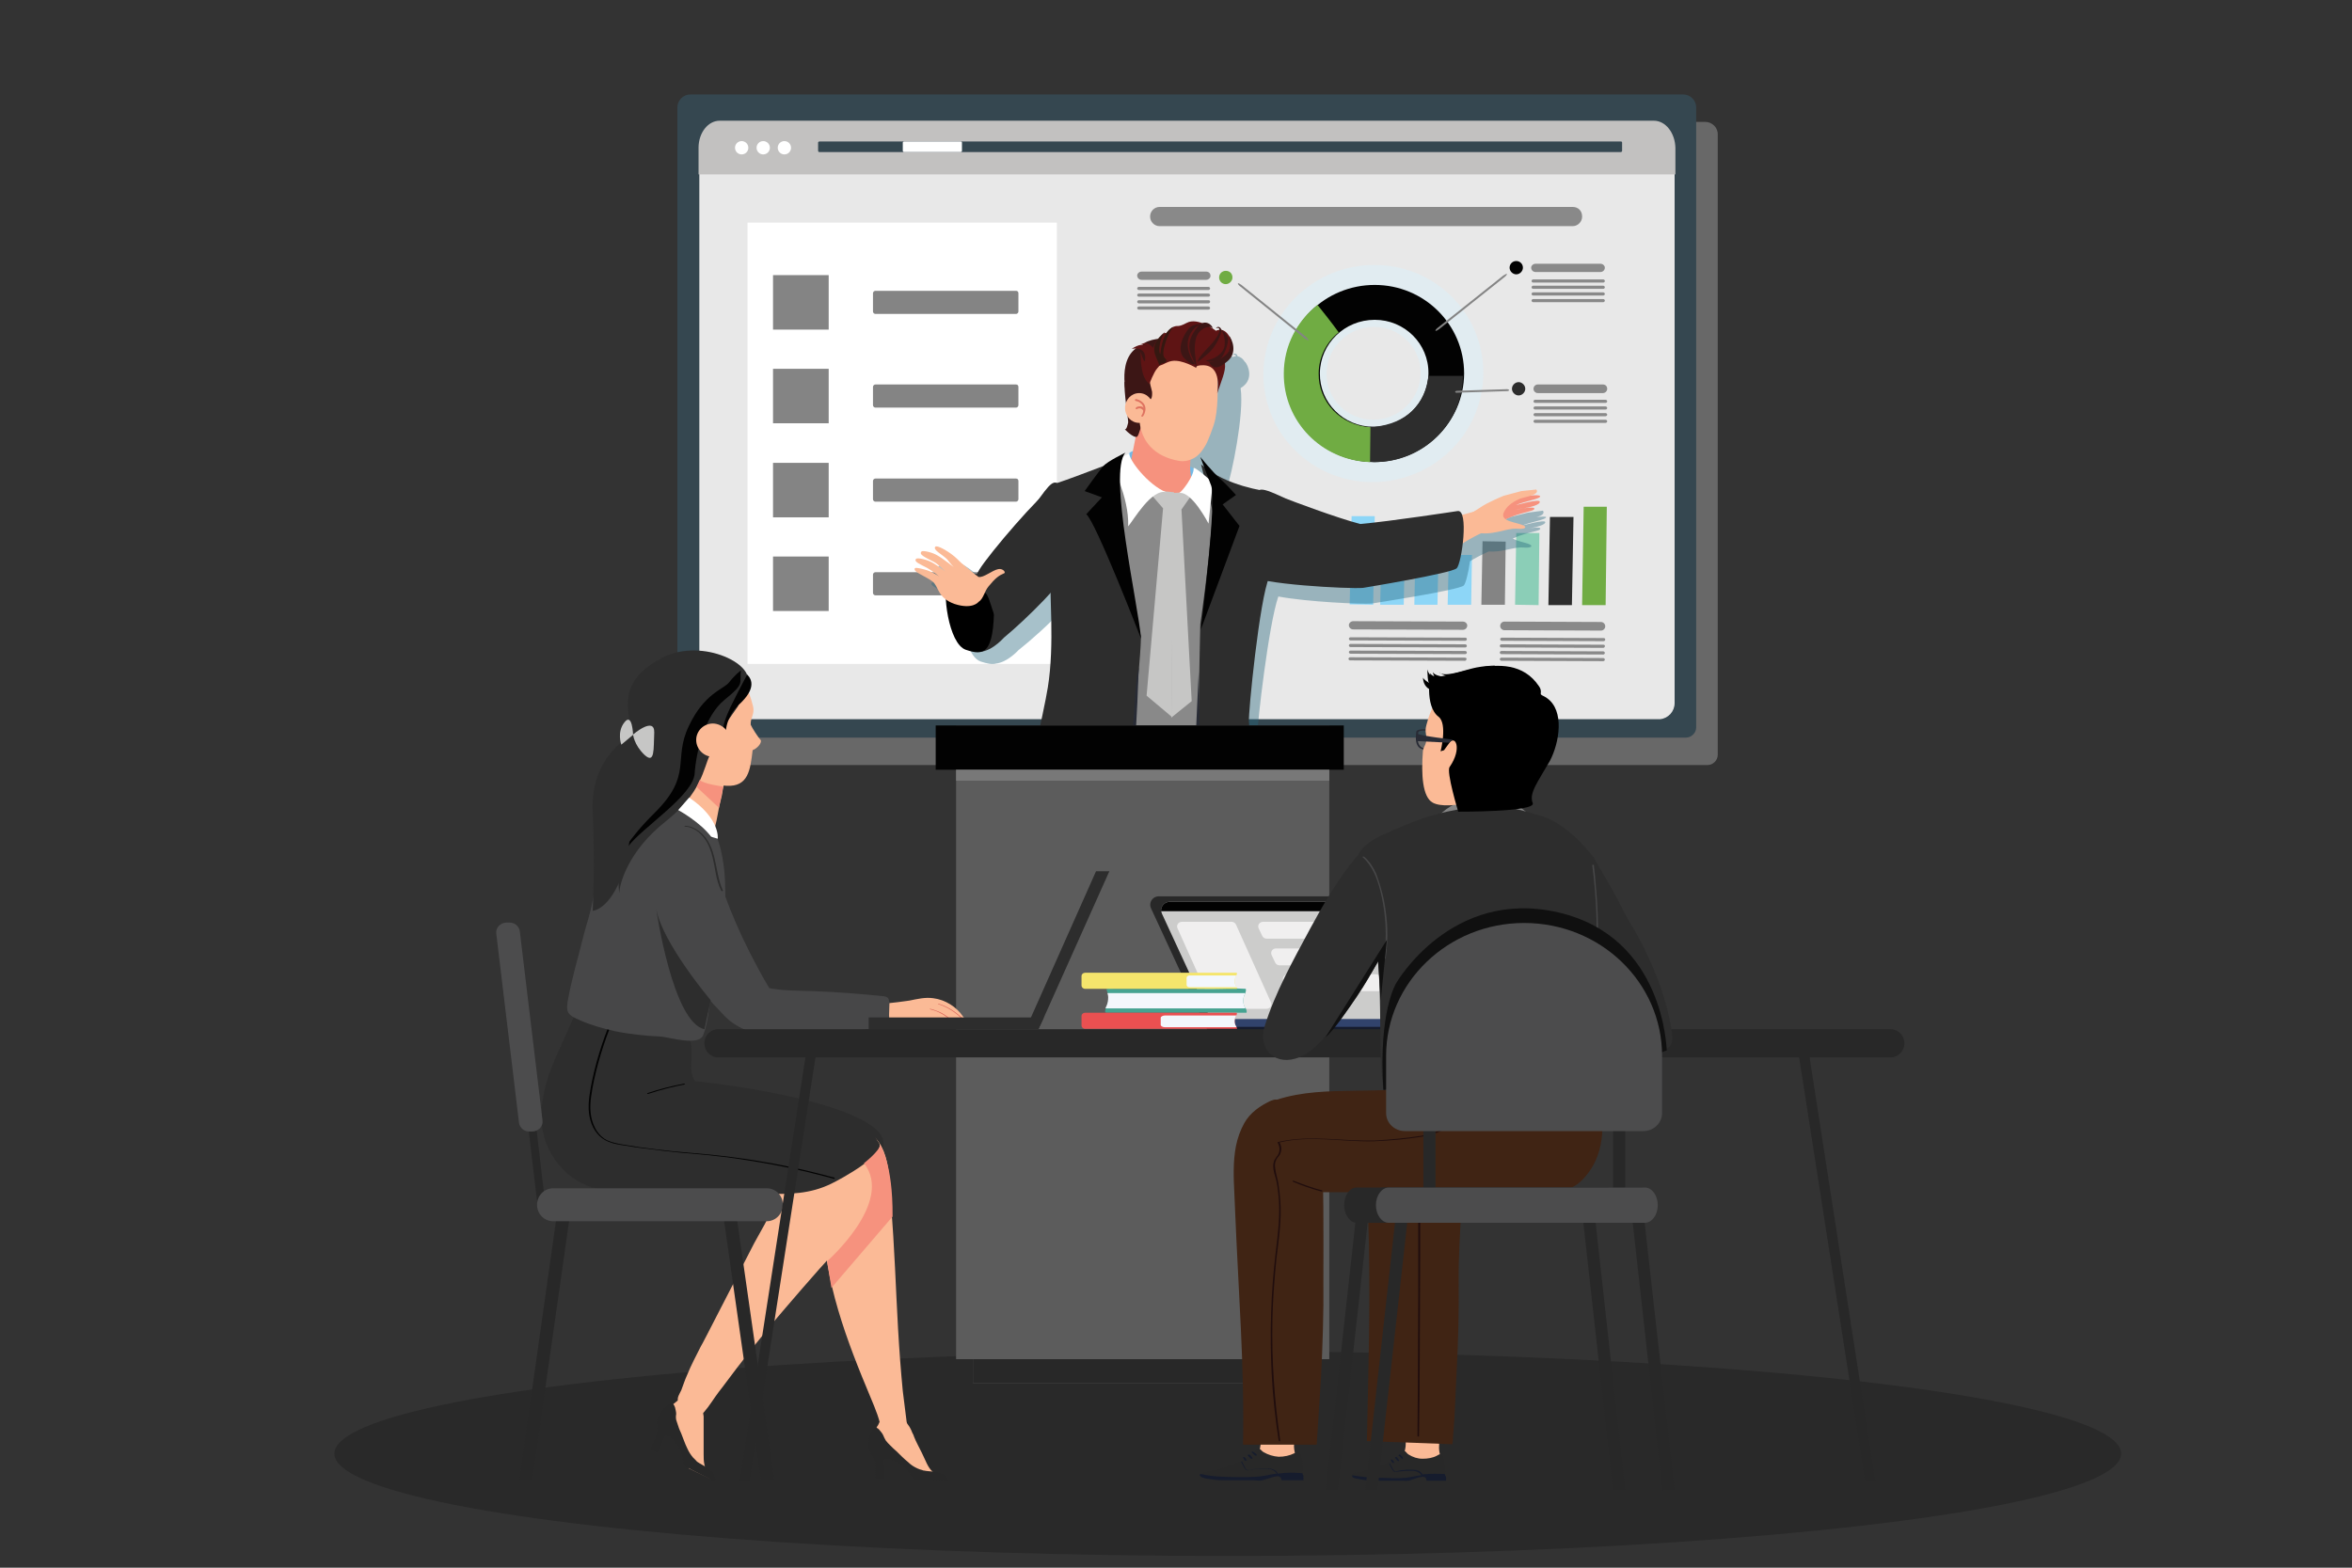 <?xml version="1.0" encoding="utf-8"?>
<!-- Generator: Adobe Illustrator 24.3.0, SVG Export Plug-In . SVG Version: 6.00 Build 0)  -->
<svg version="1.1" id="Layer_1" xmlns="http://www.w3.org/2000/svg" xmlns:xlink="http://www.w3.org/1999/xlink" x="0px" y="0px"
	 viewBox="0 0 600 400" style="enable-background:new 0 0 600 400;" xml:space="preserve">
<rect x="0" y="0" width="600" height="400" fill="#333333" stroke="none"/>
<style type="text/css">
	.st0{fill:#2D2D2D;}
	.st1{opacity:0.2;}
	.st2{fill:#686868;}
	.st3{fill:#354750;}
	.st4{fill:#E8E8E8;}
	.st5{fill:#C2C1C0;}
	.st6{fill:#FFFFFF;}
	.st7{fill:#898989;}
	.st8{fill:#848484;}
	.st9{fill:#E1ECF1;}
	.st10{fill:#020202;}
	.st11{fill:#70AC43;}
	.st12{fill:#8DD6F7;}
	.st13{fill:#8BCEB7;}
	.st14{fill:#73859A;}
	.st15{opacity:0.7;}
	.st16{fill:#7091CA;}
	.st17{opacity:0.4;}
	.st18{fill:#24657B;}
	.st19{fill:#FBBA96;}
	.st20{fill:#F6927E;}
	.st21{fill:#161924;}
	.st22{fill:#282B35;}
	.st23{fill:#72B9E6;}
	.st24{fill:#C6C6C5;}
	.st25{fill:#3C1615;}
	.st26{fill:#5E1414;}
	.st27{fill:#351811;}
	.st28{fill:#5C5C5C;}
	.st29{fill:#282828;}
	.st30{fill:#787878;}
	.st31{fill:#161C2D;}
	.st32{fill:#474748;}
	.st33{fill:#DA6358;}
	.st34{fill:#4C4C4D;}
	.st35{fill:#CCCCCB;}
	.st36{fill:#31436C;}
	.st37{fill:#F0EFEF;}
	.st38{fill:#45A391;}
	.st39{fill:#F3F7FC;}
	.st40{fill:#F5E56C;}
	.st41{fill:#EA5051;}
	.st42{fill:#402414;}
	.st43{fill:#200D0D;}
	.st44{fill:#DF7360;}
	.st45{fill:#101010;}
</style>
<g>
	<path class="st0" d="M177.7,275.9c0,0-1.8,1.8-2.4,1.8c-0.6,0,47.8,17.3,47.8,17.3c4.4-2.3,1.2-6,1.2-6
		C216.2,279.8,177.7,275.9,177.7,275.9z"/>
</g>
<g class="st1">
	<ellipse cx="313.2" cy="370.9" rx="227.9" ry="26.1"/>
</g>
<g>
	<g>
		<path class="st2" d="M435,31.1H181.6c-1.8,0-3.3,1.5-3.3,3.3v158c0,1.6,1.3,2.8,2.8,2.8h254.5c1.4,0,2.6-1.2,2.6-2.6V34.4
			C438.3,32.6,436.8,31.1,435,31.1z"/>
	</g>
	<g>
		<path class="st3" d="M429.4,24.1H176.1c-1.8,0-3.3,1.5-3.3,3.3v158c0,1.6,1.3,2.8,2.8,2.8h254.5c1.4,0,2.6-1.2,2.6-2.6V27.4
			C432.7,25.6,431.2,24.1,429.4,24.1z"/>
	</g>
	<g>
		<g>
			<g>
				<path class="st4" d="M421.5,32.4H184.2c-3.2,0-5.8,2.6-5.8,5.7v141.2c0,2.1,1.5,3.9,3.6,4.2l241.5,0c2.1-0.2,3.7-2,3.7-4.1V38.1
					C427.2,35,424.6,32.4,421.5,32.4z"/>
			</g>
			<g>
				<path class="st5" d="M421.9,30.8H183.6c-3,0-5.4,3.1-5.4,6.9v6.8h249.2v-6.8C427.3,33.9,424.9,30.8,421.9,30.8z"/>
			</g>
			<g>
				<ellipse class="st6" cx="194.7" cy="37.7" rx="1.7" ry="1.7"/>
			</g>
			<g>
				<ellipse class="st6" cx="200.1" cy="37.7" rx="1.7" ry="1.7"/>
			</g>
			<g>
				<g>
					<path class="st3" d="M413.5,36.1H209c-0.1,0-0.3,0.1-0.3,0.3v2.1c0,0.1,0.1,0.3,0.3,0.3h204.5c0.1,0,0.3-0.1,0.3-0.3v-2.1
						C413.8,36.2,413.7,36.1,413.5,36.1z"/>
				</g>
				<g>
					<path class="st6" d="M245.1,36.1h-14.5c-0.1,0-0.3,0.1-0.3,0.3v2.1c0,0.1,0.1,0.3,0.3,0.3h14.5c0.1,0,0.3-0.1,0.3-0.3v-2.1
						C245.4,36.2,245.3,36.1,245.1,36.1z"/>
				</g>
			</g>
			<g>
				<ellipse class="st6" cx="189.2" cy="37.7" rx="1.7" ry="1.7"/>
			</g>
			<g>
				<path class="st7" d="M401.2,52.8H295.8c-1.3,0-2.4,1.1-2.4,2.4v0.1c0,1.3,1.1,2.4,2.4,2.4h105.4c1.3,0,2.4-1.1,2.4-2.4v-0.1
					C403.6,53.8,402.6,52.8,401.2,52.8z"/>
			</g>
		</g>
		<g>
			<g>
				<g>
					<g>
						<rect x="190.7" y="56.8" class="st6" width="78.9" height="112.6"/>
					</g>
				</g>
			</g>
			<g>
				<g>
					<g>
						<g>
							<rect x="197.2" y="70.2" class="st8" width="14.2" height="13.9"/>
						</g>
					</g>
					<g>
						<g>
							<path class="st8" d="M259.2,74.2h-35.9c-0.3,0-0.6,0.3-0.6,0.6v4.7c0,0.3,0.3,0.6,0.6,0.6h35.9c0.3,0,0.6-0.3,0.6-0.6v-4.7
								C259.8,74.5,259.6,74.2,259.2,74.2z"/>
						</g>
					</g>
				</g>
				<g>
					<g>
						<g>
							<rect x="197.2" y="94.1" class="st8" width="14.2" height="13.9"/>
						</g>
					</g>
					<g>
						<g>
							<path class="st8" d="M259.2,98.1h-35.9c-0.3,0-0.6,0.3-0.6,0.6v4.7c0,0.3,0.3,0.6,0.6,0.6h35.9c0.3,0,0.6-0.3,0.6-0.6v-4.7
								C259.8,98.4,259.6,98.1,259.2,98.1z"/>
						</g>
					</g>
				</g>
				<g>
					<g>
						<g>
							<rect x="197.2" y="118.1" class="st8" width="14.2" height="13.9"/>
						</g>
					</g>
					<g>
						<g>
							<path class="st8" d="M259.2,122.1h-35.9c-0.3,0-0.6,0.3-0.6,0.6v4.7c0,0.3,0.3,0.6,0.6,0.6h35.9c0.3,0,0.6-0.3,0.6-0.6v-4.7
								C259.8,122.4,259.6,122.1,259.2,122.1z"/>
						</g>
					</g>
				</g>
				<g>
					<g>
						<g>
							<rect x="197.2" y="142" class="st8" width="14.2" height="13.9"/>
						</g>
					</g>
					<g>
						<g>
							<path class="st8" d="M259.2,146h-35.9c-0.3,0-0.6,0.3-0.6,0.6v4.7c0,0.3,0.3,0.6,0.6,0.6h35.9c0.3,0,0.6-0.3,0.6-0.6v-4.7
								C259.8,146.3,259.6,146,259.2,146z"/>
						</g>
					</g>
				</g>
			</g>
		</g>
		<g>
			<g>
				<path class="st9" d="M350.6,67.6c-15.4,0-28.1,12.3-28.3,27.6c-0.2,15.3,12.3,27.8,27.8,27.8c15.6,0,28.2-12.4,28.3-27.7
					C378.5,80,366.1,67.6,350.6,67.6z M350.3,107.1c-6.6,0-12-5.3-11.9-11.9c0.1-6.5,5.5-11.8,12.1-11.8c6.6,0,12,5.3,11.9,11.9
					C362.3,101.8,356.9,107.1,350.3,107.1z"/>
			</g>
			<g>
				<g>
					<path class="st10" d="M350.7,72.7c-12.6,0-22.9,10-23,22.5c-0.1,12.5,10,22.6,22.7,22.7c12.7,0,23-10.1,23.1-22.6
						C373.5,82.8,363.3,72.7,350.7,72.7z M350.4,108.9c-7.7,0-13.8-6.2-13.7-13.7c0.1-7.5,6.3-13.6,14-13.6
						c7.6,0,13.8,6.1,13.7,13.7C364.3,102.8,358.1,108.9,350.4,108.9z"/>
				</g>
				<g>
					<g>
						<path class="st0" d="M350.6,108.9c-0.4,0-0.8,0-1.2,0l-0.1,8.9c0.4,0,0.9,0.1,1.4,0.1c12.4,0,22.4-9.9,22.5-22v0l-8.8,0
							C363.6,103.2,358.7,108.1,350.6,108.9z"/>
					</g>
				</g>
				<g>
					<path class="st11" d="M336.4,95.3c0-4.2,2-8,5.1-10.5c-1.8-2.5-3.8-5-5.4-7c-5.2,4.1-8.6,10.4-8.6,17.5
						c-0.1,12.2,9.6,22.2,22,22.6l0.1-8.9C342.1,108.6,336.3,102.6,336.4,95.3z"/>
				</g>
			</g>
			<g>
				<path class="st10" d="M386.8,66.6c-1,0-1.7,0.8-1.7,1.7c0,0.9,0.8,1.7,1.7,1.7c0.9,0,1.7-0.8,1.7-1.7
					C388.5,67.3,387.7,66.6,386.8,66.6z"/>
			</g>
			<g>
				<path class="st0" d="M387.4,97.5c-0.9,0-1.7,0.8-1.7,1.7c0,0.9,0.8,1.7,1.7,1.7c0.9,0,1.7-0.8,1.7-1.7
					C389.1,98.3,388.3,97.5,387.4,97.5z"/>
			</g>
			<g>
				<path class="st11" d="M312.7,69.1c-0.9,0-1.7,0.7-1.7,1.7c0,0.9,0.7,1.7,1.7,1.7c0.9,0,1.7-0.8,1.7-1.7
					C314.4,69.8,313.7,69.1,312.7,69.1z"/>
			</g>
			<g>
				<path class="st8" d="M383.5,70.3l-16.7,13.3c-0.4,0.3-0.7,0.7-0.6,0.8c0.1,0.1,0.5-0.1,0.9-0.4l16.7-13.3
					c0.4-0.3,0.7-0.7,0.6-0.8C384.4,69.8,384,70,383.5,70.3z"/>
			</g>
			<g>
				<path class="st8" d="M333.2,86l-16.5-13.3c-0.4-0.3-0.8-0.5-0.9-0.4c-0.1,0.1,0.2,0.5,0.6,0.8l16.5,13.3
					c0.4,0.3,0.8,0.5,0.9,0.4C333.8,86.7,333.6,86.4,333.2,86z"/>
			</g>
			<g>
				<path class="st8" d="M384.4,99.3l-12.6,0.4c-0.3,0-0.6,0.1-0.6,0.3c0,0.1,0.3,0.3,0.6,0.2l12.6-0.4c0.3,0,0.6-0.1,0.6-0.3
					C384.9,99.4,384.7,99.3,384.4,99.3z"/>
			</g>
			<g>
				<g>
					<path class="st7" d="M408.3,67.3l-16.6,0c-0.6,0-1.1,0.5-1.1,1l0,0c0,0.6,0.5,1.1,1.1,1.1l16.6,0c0.6,0,1.1-0.5,1.1-1.1
						C409.4,67.8,408.9,67.3,408.3,67.3z"/>
				</g>
				<g>
					<path class="st7" d="M409,71.3l-17.9,0c-0.2,0-0.4,0.2-0.4,0.4v0c0,0.2,0.2,0.4,0.4,0.4l17.9,0c0.2,0,0.4-0.2,0.4-0.4v0
						C409.4,71.5,409.2,71.3,409,71.3z"/>
				</g>
				<g>
					<path class="st7" d="M409,72.9l-17.9,0c-0.2,0-0.4,0.2-0.4,0.4l0,0c0,0.2,0.2,0.4,0.4,0.4l17.9,0c0.2,0,0.4-0.2,0.4-0.4v0
						C409.4,73.1,409.2,72.9,409,72.9z"/>
				</g>
				<g>
					<path class="st7" d="M409,74.6l-17.9,0c-0.2,0-0.4,0.2-0.4,0.4v0c0,0.2,0.2,0.4,0.4,0.4l17.9,0c0.2,0,0.4-0.2,0.4-0.4v0
						C409.4,74.8,409.2,74.6,409,74.6z"/>
				</g>
				<g>
					<path class="st7" d="M409,76.3l-17.9,0c-0.2,0-0.4,0.2-0.4,0.4v0c0,0.2,0.2,0.4,0.4,0.4l17.9,0c0.2,0,0.4-0.2,0.4-0.4
						C409.4,76.5,409.2,76.3,409,76.3z"/>
				</g>
			</g>
			<g>
				<g>
					<path class="st7" d="M408.9,98.1l-16.6,0c-0.6,0-1.1,0.5-1.1,1.1v0c0,0.6,0.5,1.1,1.1,1.1l16.6,0c0.6,0,1.1-0.5,1.1-1.1
						C410,98.5,409.5,98.1,408.9,98.1z"/>
				</g>
				<g>
					<path class="st7" d="M409.6,102l-18,0c-0.2,0-0.4,0.2-0.4,0.4l0,0c0,0.2,0.2,0.4,0.4,0.4l18,0c0.2,0,0.4-0.2,0.4-0.4l0,0
						C410,102.2,409.8,102,409.6,102z"/>
				</g>
				<g>
					<path class="st7" d="M409.6,103.7l-18,0c-0.2,0-0.4,0.2-0.4,0.4v0c0,0.2,0.2,0.4,0.4,0.4l18,0c0.2,0,0.4-0.2,0.4-0.4v0
						C410,103.9,409.8,103.7,409.6,103.7z"/>
				</g>
				<g>
					<path class="st7" d="M409.6,105.4l-18,0c-0.2,0-0.4,0.2-0.4,0.4v0c0,0.2,0.2,0.4,0.4,0.4l18,0c0.2,0,0.4-0.2,0.4-0.4v0
						C410,105.6,409.8,105.4,409.6,105.4z"/>
				</g>
				<g>
					<path class="st7" d="M409.6,107.1l-18,0c-0.2,0-0.4,0.2-0.4,0.4v0c0,0.2,0.2,0.4,0.4,0.4l18,0c0.2,0,0.4-0.2,0.4-0.4
						C410,107.3,409.8,107.1,409.6,107.1z"/>
				</g>
			</g>
			<g>
				<g>
					<path class="st7" d="M307.7,69.3l-16.5,0c-0.6,0-1.1,0.5-1.1,1c0,0.6,0.5,1.1,1.1,1.1l16.5,0c0.6,0,1.1-0.5,1.1-1l0,0
						C308.8,69.7,308.3,69.3,307.7,69.3z"/>
				</g>
				<g>
					<path class="st7" d="M308.3,73.2l-17.8,0c-0.2,0-0.4,0.2-0.4,0.4l0,0c0,0.2,0.2,0.4,0.4,0.4l17.8,0c0.2,0,0.4-0.2,0.4-0.4l0,0
						C308.7,73.4,308.5,73.2,308.3,73.2z"/>
				</g>
				<g>
					<path class="st7" d="M308.3,74.9l-17.8,0c-0.2,0-0.4,0.2-0.4,0.4c0,0.2,0.2,0.4,0.4,0.4l17.8,0c0.2,0,0.4-0.2,0.4-0.4v0
						C308.7,75.1,308.5,74.9,308.3,74.9z"/>
				</g>
				<g>
					<path class="st7" d="M308.3,76.6l-17.8,0c-0.2,0-0.4,0.2-0.4,0.4l0,0c0,0.2,0.2,0.4,0.4,0.4l17.8,0c0.2,0,0.4-0.2,0.4-0.4l0,0
						C308.7,76.7,308.5,76.6,308.3,76.6z"/>
				</g>
				<g>
					<path class="st7" d="M308.3,78.2l-17.8,0c-0.2,0-0.4,0.2-0.4,0.4l0,0c0,0.2,0.2,0.4,0.4,0.4l17.8,0c0.2,0,0.4-0.2,0.4-0.4l0,0
						C308.7,78.4,308.5,78.2,308.3,78.2z"/>
				</g>
			</g>
		</g>
		<g>
			<g>
				<g>
					<path class="st7" d="M408.4,158.7l-24.6-0.1c-0.6,0-1.1,0.5-1.1,1.1l0,0c0,0.6,0.5,1.1,1.1,1.1l24.6,0.1c0.6,0,1.1-0.5,1.1-1.1
						l0,0C409.5,159.2,409,158.7,408.4,158.7z"/>
				</g>
				<g>
					<path class="st7" d="M409.1,162.8l-26-0.1c-0.2,0-0.4,0.2-0.4,0.4l0,0c0,0.2,0.2,0.4,0.4,0.4l26,0.1c0.2,0,0.4-0.2,0.4-0.4l0,0
						C409.5,162.9,409.3,162.8,409.1,162.8z"/>
				</g>
				<g>
					<path class="st7" d="M409,164.5l-26-0.1c-0.2,0-0.4,0.2-0.4,0.4l0,0c0,0.2,0.2,0.4,0.4,0.4l26,0.1c0.2,0,0.4-0.2,0.4-0.4l0,0
						C409.5,164.7,409.3,164.5,409,164.5z"/>
				</g>
				<g>
					<path class="st7" d="M409,166.2l-26-0.1c-0.2,0-0.4,0.2-0.4,0.4l0,0c0,0.2,0.2,0.4,0.4,0.4l26,0.1c0.2,0,0.4-0.2,0.4-0.4l0,0
						C409.4,166.4,409.2,166.2,409,166.2z"/>
				</g>
				<g>
					<path class="st7" d="M409,167.9l-26-0.1c-0.2,0-0.4,0.2-0.4,0.4l0,0c0,0.2,0.2,0.4,0.4,0.4l26,0.1c0.2,0,0.4-0.2,0.4-0.4l0,0
						C409.4,168.1,409.2,167.9,409,167.9z"/>
				</g>
			</g>
			<g>
				<g>
					<path class="st7" d="M373.2,158.6l-28-0.1c-0.6,0-1.1,0.5-1.1,1c0,0.6,0.5,1.1,1.1,1.1l28,0.1c0.6,0,1.1-0.5,1.1-1.1l0,0
						C374.3,159.1,373.8,158.6,373.2,158.6z"/>
				</g>
				<g>
					<path class="st7" d="M373.8,162.7l-29.3-0.1c-0.2,0-0.4,0.2-0.4,0.4l0,0c0,0.2,0.2,0.4,0.4,0.4l29.3,0.1c0.2,0,0.4-0.2,0.4-0.4
						l0,0C374.2,162.9,374.1,162.7,373.8,162.7z"/>
				</g>
				<g>
					<path class="st7" d="M373.8,164.4l-29.3-0.1c-0.2,0-0.4,0.2-0.4,0.4l0,0c0,0.2,0.2,0.4,0.4,0.4l29.3,0.1c0.2,0,0.4-0.2,0.4-0.4
						l0,0C374.2,164.6,374,164.4,373.8,164.4z"/>
				</g>
				<g>
					<path class="st7" d="M373.8,166.1l-29.3-0.1c-0.2,0-0.4,0.2-0.4,0.4l0,0c0,0.2,0.2,0.4,0.4,0.4l29.3,0.1c0.2,0,0.4-0.2,0.4-0.4
						l0,0C374.2,166.3,374,166.1,373.8,166.1z"/>
				</g>
				<g>
					<path class="st7" d="M373.7,167.8l-29.3-0.1c-0.2,0-0.4,0.2-0.4,0.4l0,0c0,0.2,0.2,0.4,0.4,0.4l29.3,0.1c0.2,0,0.4-0.2,0.4-0.4
						l0,0C374.2,168,374,167.8,373.7,167.8z"/>
				</g>
			</g>
			<g>
				<g>
					<polygon class="st12" points="344.3,154.2 350.3,154.3 350.7,131.7 344.8,131.7 					"/>
				</g>
				<g>
					<polygon class="st12" points="352.1,154.3 358.1,154.3 358.4,138.9 352.4,138.9 					"/>
				</g>
				<g>
					<polygon class="st12" points="360.8,154.3 366.7,154.3 367.1,134.8 361.2,134.7 					"/>
				</g>
				<g>
					<polygon class="st12" points="369.3,154.3 375.3,154.3 375.5,141.6 369.6,141.6 					"/>
				</g>
				<g>
					<polygon class="st8" points="377.9,154.3 383.9,154.3 384.1,138.2 378.2,138.1 					"/>
				</g>
				<g>
					<polygon class="st13" points="386.5,154.3 392.5,154.4 392.7,136 386.8,136 					"/>
				</g>
				<g>
					<polygon class="st0" points="395,154.4 401,154.4 401.4,131.9 395.4,131.9 					"/>
				</g>
				<g>
					<polygon class="st11" points="403.6,154.4 409.6,154.4 409.9,129.3 404,129.3 					"/>
				</g>
			</g>
		</g>
		<g>
			<polygon class="st14" points="297.7,130.3 299.3,145.5 300.1,145.4 298.5,130.3 			"/>
		</g>
		<g class="st15">
			<g>
				<path class="st16" d="M297.9,128.2c-0.7,0-1.3,0.6-1.3,1.3c0,0.7,0.6,1.3,1.3,1.3c0.7,0,1.3-0.6,1.3-1.3
					C299.3,128.8,298.7,128.2,297.9,128.2z"/>
			</g>
		</g>
	</g>
</g>
<g>
	<g class="st17">
		<path class="st18" d="M312.2,126.3c0.1-0.2,0.3-0.5,0.4-1c-0.2-0.2-0.4-0.5-0.6-0.7C312.1,124.8,312.2,126.3,312.2,126.3z"/>
		<path class="st18" d="M301.7,91.4c0.1-0.1,0.2-0.2,0.3-0.2C301.8,91.2,301.7,91.3,301.7,91.4z"/>
		<path class="st18" d="M391.9,131.9c0.2,0,0.3-0.1,0.5-0.1c2-0.6,1.2-1.5,1.2-1.5l-3.8,0.5l-4.4,1.1c0,0-4.1,1.6-5.9,2.8
			c0,0-0.7,0.5-1.6,1c-0.9,0.3-1.9,0.5-2.9,0.8c-0.2-0.6-0.6-1-1.1-0.9c0,0-16.6,2.4-24.3,3c-6-1.6-17.1-5.7-18.5-6.4
			c-4-1.8-5.5-2.4-6.5-2.1c0,0,0,0,0,0c-2.3-0.5-6.8-1.5-10.8-3.8c-0.3-0.3-0.7-0.7-1-1.1c-0.2,0.5-0.3,0.8-0.4,1
			c-0.1,0.1-0.1-1.5-0.2-1.7c0,0,0,0,0,0c0,0,0,0,0,0c0.2,0.2,0.4,0.5,0.6,0.7c1.5-4.3,4.6-19.6,3.7-26c0-0.1,0-0.1,0-0.2
			c0.2-0.1,0.3-0.2,0.6-0.4c2.7-2.1,1.3-5.4,0.5-6.3c0,0,0,0.1,0,0.1c-0.6-1-1.3-1.4-1.9-1.5c-0.1-0.6-0.8-1-1.3-0.3
			c0.5-0.2,0.8-0.1,0.9,0.3c-0.5,0-0.8,0.2-0.8,0.2s-0.3-0.2-0.8-0.6c-0.1-0.7-1.2-1.7-2.5-1.3c-1.3-0.5-2.8-0.8-4-0.1
			c-2.6,1.3-2.1,0.3-3.6,1.2c0,0,0,0,0,0c-0.5,0.3-1,0.7-1.4,1.3c0,0,0,0,0,0c-0.2,0.1-0.3-0.1-0.5-0.1c0.1-0.1,0.2-0.2,0.2-0.3
			c-0.4,0.3-0.7,0.5-1,0.8c0,0-0.1,0-0.1,0.1c-0.3,0.3-0.6,0.5-0.8,0.8c-1.3,0.1-2.8,0.5-3.6,1.1c-0.3,0-0.5,0.1-0.8,0.2
			c0.2,0,0.4,0,0.6,0c0,0-0.1,0.1-0.1,0.1c0,0,0,0-0.1,0c-0.9,0-1.8,0.4-2.6,0.9c0.4-0.1,0.7-0.1,1-0.1c-2.8,2-3.2,5.7-3,8.5
			c-0.1,2.4,0.9,9.2,0.8,9.6c-0.1,0.4-0.4,1.8-0.8,1.6c-0.3-0.2,1.5,1.7,2.6,1.9c-0.2,1.1-0.5,2.3-0.8,3.5c-0.3,0.1-0.6,0.3-0.9,0.5
			c0,0,0,0,0,0c0,0-0.7,0.3-1.5,0.8c0.2-0.4,0.4-0.7,0.6-0.9c0,0-4.5,2.1-5.6,3.2c0,0,0,0,0,0c-5.7,2.1-8.5,3.1-11.7,4.1
			c-1.2-0.6-2.5,0.9-4.8,4.1c-4.9,4.7-13,13.8-15.2,17.1c-0.3,0.4-0.4,0.7-0.6,1.1c-0.1,0-0.3-0.1-0.4-0.1c-0.9-0.7-2.3-1.9-3.3-2.8
			c-0.9-0.8-1.1-1.2-2.7-2.3c-2.3-1.6-3.7-2-3.9-1.8c-0.8,0.8,1.6,1.8,2.8,3.1c0.7,0.8,0.9,1.2,1.6,2c0,0-2.5-2-4.1-2.9
			c-1.3-0.7-3.7-1.3-4-1c-0.8,0.7,0.9,1.4,3.1,2.7c1.1,0.6,2.7,2.3,2.7,2.3s-1.3-1.1-2.9-2.1c-1.3-0.8-4-1.4-4.3-1.1
			c-0.7,0.7,1,1.4,2.7,2.3c1.6,0.9,3,2.2,3,2.2s-1.8-1.3-3.7-1.7c-1.5-0.4-2.3-0.5-2.4-0.3c-0.6,0.9,2.3,1.7,4.3,3.2
			c1.3,0.9,1.2,3,3.4,4.5c0.2,4.7,1.7,11.4,4.8,12.4c1.5,0.5,2.9,0.8,3.9,0.5c2.9-0.3,5.7-3.4,5.7-3.4c3.3-2.6,8.1-6.9,11.9-11
			c0,4.9,0.4,15-1.2,23.4c-1.1,5.7-6.9,28.1-6.8,32.6c-0.5,0.5,0.5,1.2,2.3,2c-0.3,1.9-0.5,3.9-0.7,5.8c-1.2,15.9-2,45.7-5.3,58.7
			c-3.8,15.1-6.2,34.6-7.4,42.6c-1,6.5-2.6,12.9-4.5,14.7c-2.7,2.5-1.7,6.5-1.7,6.5s1.1,1.3,3.5,1.8c3.2,0.6,10.2-0.5,11.4-2.2
			c0.2-0.3,5.3-3.6,5.6-4.4c0,0,0.9-2,0.7-4.7c1.6,0.6,2.5,1.1,2.5,1.1s3.3-2.7,2.2-13.2c0.1-2.9,0.6-13,2-22.6
			c0.8-4.3,1.6-8.3,2.3-11.1c0.2-0.7,0.4-1.4,0.6-2c3.6-10.7,6.1-19.4,7.6-28.7c0.2-1.1,0.4-2.5,0.7-3.9c3.1-12.7,5.9-23.6,5.8-21.5
			c-0.1,5.3,0.4,25.9-1.1,41.2c-2.2,21.2-4.6,33.5-4,49.1c0.3,7.9,0.9,11.7,0.9,11.7c0.1-0.5,4.9,9.4,23.2,8.6c6.2,0,5.1-4.7,4-5.7
			c-1.3-1.3-4.9-4.2-6.6-6c0.6,0,1,0,1,0s0.1-1.7,0.1-3.7c0,0,0.1,0,0.1,0c0.7-0.3,0-6-0.4-9.6c-0.3-2.3-1.3-13.2-1.3-23
			c0.2-4.1,0.6-8.2,1-11.8c0.1-0.6,0.3-1.1,0.4-1.6c0.7-2.2,1.7-7.3,2.6-13.8c2.6-14.1,5.4-43.1,5.4-46.1c0-0.3,0-0.7,0-1.1
			c2.4-0.2,4.8-0.5,4.8-0.5s0-23-0.6-30.6c-0.1-1.9,2.8-27.5,5.3-34.7c7.5,1.4,21.2,2,23.8,1.8c0,0,22.2-3.4,23.5-4.6
			c0.5-0.5,1.2-3.3,1.6-6.2c1.3-0.8,2.8-1.6,4.8-2.5c3.4,0.3,6.3-1.2,8.8-1c2.1,0.2,2.5-0.4,1.6-0.8c-1.1-0.5-3.2-0.8-4.3-1.5
			c4.2-1.9,7.3-1.8,7-2.6c-0.1-0.3-1.5-0.2-2.7,0c1.8-0.3,4.1-0.9,4-1.6c-0.1-0.7-5.9,0.9-5.9,0.9c2-0.9,6.3-1.5,6.1-2.2
			C394.3,131.8,393.3,131.8,391.9,131.9z"/>
	</g>
	<g>
		<g>
			<g>
				<path class="st19" d="M351.9,135.6c-1.4-0.1,2.5,11.4,7,10.1c10.8-3.3,11.3-6.2,19.9-10.1c0.5-0.2-1.1-5.6-1.1-5.6
					C368.6,133,352.5,135.6,351.9,135.6z"/>
			</g>
			<g>
				<g>
					<path class="st20" d="M388.7,129.7c-1.1,0.1-2,0.3-2,0.3S387.6,129.9,388.7,129.7z"/>
					<path class="st20" d="M392.9,126.6c-0.3-0.7-7.2,0.3-9,1c0,0-3.9,7.3-2.5,6.4c5.6-3.6,10.3-3.3,10-4.3c-0.1-0.3-1.5-0.2-2.7,0
						c-1.1,0.2-2,0.3-2,0.3s1-0.2,2-0.3c1.8-0.3,4.2-0.9,4.1-1.7c-0.1-0.8-6.1,0.9-6.1,0.9C388.7,127.9,393.1,127.3,392.9,126.6z"/>
				</g>
				<g>
					<path class="st19" d="M388.1,125.3l-4.5,1.2c0,0-4.2,1.7-6,3c0,0-3.4,2.2-4.9,3c-1.5,0.7-1.1,1.9,3.3,3.2c4.5,1.3,8-1,11-0.8
						c2.2,0.2,2.5-0.4,1.7-0.8c-1.8-0.9-6.1-1-5.1-3.3c0.7-1.6,2.1-2.6,3.8-3.4c0.8-0.4,2.7-0.7,3.3-1c2.1-0.7,1.2-1.5,1.2-1.5
						L388.1,125.3z"/>
				</g>
			</g>
		</g>
		<g>
			<g>
				<path class="st21" d="M307.3,328.1c-6.6-8.1-4.8-12.2-4.2-19c0,0-14.4,0.9-14.2,2.5c1.2,13.6-0.2,16.5-0.5,19.1
					c-0.6,5.4,6.1,3.2,6.3,3.5c2,3.6,7.9,5.9,15.8,5.9c6.2,0,5-4.7,4-5.7C312.9,333.1,308.7,329.8,307.3,328.1z"/>
			</g>
			<g>
				<path class="st21" d="M256.7,315.8c0,0,1.4,1.5,0.5,5.6c-1.7,7.4-4.4,8.7-9.1,13.2c-2.7,2.5-1.6,6.5-1.6,6.5s1.1,1.3,3.5,1.8
					c3.2,0.6,10.1-0.5,11.3-2.2c0.2-0.3,1.7-2.4,2.4-2.9c1.1-0.8,2.7-0.7,3.1-1.5c0,0,1.5-3.4,0.1-7.1c-1.4-3.7,1.6-11.7,1.6-11.7
					L256.7,315.8z"/>
			</g>
			<g>
				<path class="st21" d="M311.6,182.1c0,0-38.1-2.1-40,1.1c-1.9,3.3-7.8,17.6-8.7,33.8c-0.9,16.3-1,46.6-4.1,59.8
					c-3.5,15.3-5.5,34.9-6.5,43c-0.8,6.5-0.4,6.9-0.2,10.6c6.4-3.6,17.9,2.2,17.9,2.2s3.3-2.7,1.9-13.2c-1.5-11.7,4.5-38.4,4.5-38.4
					c3.7-12.6,12.8-56.8,12.8-52.7c0,5.4,0.9,26.5-0.3,42c-1.8,21.5-4,33.9-3.1,49.6c0.4,7.9,1.1,11.7,1.1,11.7
					c0.5-3.6,21.6-3.1,21.6-3.1s0.5-7.8-1.3-10.5c-1.8-2.7-1.2-38.7,1.5-47.8c2.7-9,6-49.3,6-52.9c0-3.3-0.1-9.6-0.2-16.7
					C314.6,199.4,313.1,186.5,311.6,182.1z"/>
			</g>
			<g>
				<path class="st22" d="M314.2,210.3c-1-5.8-2.8,8.6-2.8,8.6c-0.7,18.5-3.4,37.8-5.5,45.9c-2.1,8.1-3.4,13.4-4.4,18.2
					c-1,4.7-0.7,28.8-0.7,30.5c0,1.7-11.3,11.3-9,10.3c6.1-2.7,10.7-3.8,10.7-2.7c0,1-7.8,3.6-7.8,3.6s13.3,0.3,14,0
					c0.7-0.3-0.1-6-0.6-9.6c-0.5-3.6-3.2-28-0.5-36.8C310.5,269.5,315.2,216.1,314.2,210.3z"/>
			</g>
			<g>
				<path class="st22" d="M269.4,287.6c-1.4,1.7-9.1,28.8-8.1,33.5c3.4,0.3,6.9-0.3,7.2,1.4c0.3,1.7-9,1-9,1l11.7,6.1
					c0,0,0.7-5.8,0.7-10.2c0-4.4,0.7-25.2,4.2-36c3.4-10.8,5.7-19.7,7.1-29.2c1.4-9.5,5.6-30.7,5.6-30.7
					c-3.8,7.4-11.7,46.7-13.5,52.1C273.6,281.1,270.8,285.9,269.4,287.6z"/>
			</g>
		</g>
		<g>
			<path class="st23" d="M289.7,115.1c-1.4-0.2-1.9,0.8-2.6,2c0,0,10.2,8.7,12.5,8.5c2.3-0.3,6-2.6,5.6-5.1
				C305,118.1,291.1,115.3,289.7,115.1z"/>
		</g>
		<g>
			<g>
				<path class="st20" d="M290.4,108c-0.5,2.4-2.5,12.8-2.5,12.8s9.3,9.1,11,9.2c1.7,0.2,6.4-3.9,5.4-6.7c-1-2.8-0.9-6.2,0.1-9.2
					C304.4,114.2,290.8,105.6,290.4,108z"/>
			</g>
		</g>
		<g>
			<path class="st7" d="M299.2,127.2c-2.3-0.3-1.4,3.9-1.4,3.9l-0.1,58l15.2,0.3c0,0,1-5.5,1.3-15.3c0.1-3-0.6-16.5-1.5-24.5
				l9.2-21.4l-16.5-6.6C304.6,122.5,301.5,127.5,299.2,127.2z"/>
		</g>
		<g>
			<path class="st7" d="M297.7,127.5c-2-1.1-9.5-2.3-10.2-4l-0.6-1.1c-9.3,3.4-16.9,4.6-16.4,6.1c0,0,0.4,12.3,0.8,18.2
				c0.5,7.1,6,21.5,5.4,28.3c-0.4,3.8-4.4,14.2-4.4,14.2s19.5,4.2,25.5,3.6c1.7-0.2,1.7-10.6,1.9-19.5
				C299.9,157.6,300,128.7,297.7,127.5z"/>
		</g>
		<g>
			<g>
				<g>
					<polygon class="st24" points="293.5,126 296.7,129.7 292.5,177.5 298.8,182.8 299.5,125.6 295.1,125.2 					"/>
				</g>
			</g>
			<g>
				<g>
					<polygon class="st24" points="303.7,126.7 302.5,125.6 298.8,125.8 299,129.9 299,129.9 298.8,183.1 304,178.9 301.4,130 					
						"/>
				</g>
			</g>
		</g>
		<g>
			<g>
				<path class="st0" d="M286,117.2c-9.6,3.6-12.8,4.9-17.1,6.3c-1.8,0.6,2.1,13.8-0.8,24.9c-0.5,2,1,16-0.8,27
					c-0.9,5.9-6.4,28.9-6.2,33.6c0.1,2.8,25.4,1.1,25.4,1.1s5.1-45.9,4.5-47.9C282.8,133.9,286,117.2,286,117.2z"/>
			</g>
		</g>
		<g>
			<path class="st0" d="M323,125.4c0-0.2-10.1-1.2-16.6-6.9l3,12.1c-1,13.9-3.2,28.6-3.2,28.6s-1.3,56.7-0.5,57
				c2.2,0.8,14-0.6,14-0.6s-0.3-23.6-1.1-31.4c-0.2-2.1,2.7-31.5,5.2-37C326.3,142,321.8,133.4,323,125.4z"/>
		</g>
		<g>
			<path class="st6" d="M288.1,115.7c0,0-2.8,1.4-4.1,2.3c-0.7,0.4,4.1,8.7,3.8,16.3c1.3-1.5,6-9.7,9.7-8.7
				C292.8,123.7,287.9,117.2,288.1,115.7z"/>
		</g>
		<g>
			<path class="st6" d="M304.5,119.5c0.1,2-3,6-3.7,6.3c3.2-0.6,7.5,7.8,7.5,7.8l1.1-10.5C309.5,123.2,304.5,118.7,304.5,119.5z"/>
		</g>
		<g>
			<path class="st0" d="M262.5,130.8c0,0-7,9.1-16,20.9l-1.1,6.5l3.1,7.8c3.4,1.5,7.6-3.3,7.6-3.3c5.7-4.7,15.8-14.7,17.8-19.2
				c2.2-4.9-1-16.8-3.7-19.8C268.5,121.8,267,124.7,262.5,130.8z"/>
		</g>
		<g>
			<path class="st10" d="M287.1,115.5c0,0-4.6,2.2-5.6,3.4c-1.1,1.2-4.8,6.4-4.8,6.4l4.4,1.6l-4,4.3c2.3,1.6,14,31.8,14,31.8
				C290.4,154.5,282.6,120.4,287.1,115.5z"/>
		</g>
		<g>
			<path class="st0" d="M371.8,130.4c0,0-16.9,2.6-24.8,3.3c-6.1-1.6-17.5-5.9-19-6.5c-4.1-1.9-5.7-2.5-6.7-2.2
				c0,0-5.1,19.1-2.8,21.7c2.2,2.4,25.7,3.6,29.2,3.3c0,0,22.6-3.7,23.9-5C372.9,143.8,374.8,129.8,371.8,130.4z"/>
		</g>
		<g>
			<path class="st10" d="M315.3,126.3c0,0-2.2-2.5-4.1-4.2c-1.9-1.7-5-5.5-5-5.5l2.8,7.4c1.3,4.4-2.2,32.6-2.7,36.7
				c3.2-8.6,9.9-26.5,9.9-26.5l-4.3-5.5L315.3,126.3z"/>
		</g>
		<g>
			<g>
				<g>
					<path class="st25" d="M286.9,97.4c-0.3,2.1,1,10,0.9,10.4c-0.1,0.4-0.4,1.9-0.8,1.7c-0.4-0.2,2.3,2.5,3.1,1.9
						c0.8-0.6,3-10.7,2.7-11.3C292.6,99.5,286.9,97.4,286.9,97.4z"/>
				</g>
				<g>
					<path class="st19" d="M310.6,94.4c0-2.9-7.1-5.5-8.6-5.6c-9.2-0.5-9.4,6.8-9.8,12.7c-2-1.3-3.5-0.9-3.5,1.4
						c0,1.8,0.9,3.9,2,4.5c0.4,5.1,3.7,9.1,10.1,10.2c1.1,0.2,2.2,0,3.1-0.4c1.4-0.5,2.5-1.7,3.4-3.2c0.9-1.3,2.2-5.2,2.3-5.5
						C310.9,104.6,310.6,98.9,310.6,94.4z"/>
				</g>
				<g>
					<g>
						<path class="st25" d="M298.8,88.7c0-0.1,0-0.2,0-0.2C298.8,88.6,298.8,88.7,298.8,88.7z"/>
						<path class="st25" d="M297.7,86.9c0.2-1.1-5.4-0.3-6.2,1.1c-7.1,2.5-4,13.4-4,13.4l2.8-2.1l1.2,2l2,0.6c0,0,0.5-0.2,0.4-1.9
							c-0.1-1-2.8-7.7,2.5-7.5c-0.1-0.4,2.4-5.4,2.4-4.1C298.8,87.8,298.8,86,297.7,86.9z"/>
					</g>
				</g>
			</g>
			<g>
				<path class="st26" d="M313.7,86c-1.5-2.8-3.5-1.6-3.5-1.6s-4.6-3.6-7.5-2c-2.6,1.4-2.2,0.3-3.7,1.2c-0.3,0.2-1.2,1.2-1.5,1.4
					c-0.2,0.1-0.4-0.2-0.5,0c-2,1.5-3.5,3.8-2.8,6c1.1,4.1,2.2,1.5,4.8,1.1c2.6-0.4,6.2,1.8,6.2,1.8s-0.5-0.7,1.6-0.7
					c5.2-0.1,3.7,7.2,3.7,7.2c1.1-3.3,2.2-5.7,2-7.5C312.2,91,315.2,88.8,313.7,86z"/>
			</g>
			<g>
				<path class="st26" d="M291,87.8c0.7-0.1,1.6,0.1,2.5,1.4c-1.4-2-3.2-1.2-4.8-0.2c3.3-0.5,3.6,1.6,3.4,2.9
					c-0.2,1.3-1.3-2.9-1.2-2c0.2,2,0,2.4,0.5,4.8c0.5,2.4,1.8,3.3,1.8,3.3s1.1-3,2-4c0.9-1,1.1-1.5,1.1-1.5
					C295.4,91.1,294,86.4,291,87.8z"/>
			</g>
			<g>
				<path class="st25" d="M310.2,83.8c1.1-0.6,1.6,0.8-1,3.8c-2.7,2.9-3.1,3.2-3.8,4.8c0,0,1.1-0.7,2.8-2.2c1.7-1.5,2.8-3.6,3.4-5.6
					C311.8,83.9,310.8,82.8,310.2,83.8z"/>
			</g>
			<g>
				<path class="st25" d="M311.6,84.1c0,0,1.1,1.9,0.8,4.1c-0.3,2.1-2.7,3.5-4.8,3.8c0,0,1.1,0.7,3,0c1.8-0.7,2.7-4.4,2.7-5.5
					C313.1,85.3,311.6,84.1,311.6,84.1z"/>
			</g>
			<g>
				<path class="st25" d="M313.6,89.3c-0.6,1.9-4.3,3.3-5.2,3c0,0,0.4,0.8,0.8,1.1c0.4,0.2,1.2,1.1,3.9-1.2c2.7-2.2,1.2-5.7,0.4-6.6
					C313.6,85.9,314.2,87.4,313.6,89.3z"/>
			</g>
			<g>
				<path class="st25" d="M305.2,93.8C305.2,93.8,305.2,93.8,305.2,93.8C305.2,93.8,305.2,93.8,305.2,93.8z"/>
				<path class="st25" d="M305.6,83.3c-1.7,2-3,4.5-1.6,7.6c1,2.2,1.2,2.8,1.2,2.9c0-2.3-0.8-4.1-0.2-7.1c0.6-2.9,3.5-3.9,4.4-2.9
					C309.2,82.8,307.3,81.3,305.6,83.3z"/>
			</g>
			<g>
				<path class="st25" d="M303.2,83.9c-1.3,1.6-3.2,5.3-1.1,7.5c2.1,2.2,2.7,1.4,2.7,1.4c-0.9-1.2-2.8-4.4-1.2-7.5
					c1.6-3,3.7-2.7,4.9-2.2C307.5,82.5,304.5,82.3,303.2,83.9z"/>
			</g>
			<g>
				<path class="st27" d="M297.3,84.7c0.1-0.1,0.2-0.2,0.3-0.2C297.5,84.5,297.4,84.6,297.3,84.7z"/>
				<path class="st27" d="M296,90.3c-0.7-0.6,0-4.4,1.3-5.7c-4.8,3.9-2.3,6.1-1.5,8.7c0,0,0.3-0.6,0.7-0.6c0.3,0,1.8-0.3,0.6-1.4
					c-1.2-1.1,1.1-7.1,2.4-8C297.6,84.1,296.5,86.1,296,90.3z"/>
			</g>
		</g>
		<g>
			<path d="M241.8,148.3c-1.5,2.3,0.1,16,4.6,17.5c4.5,1.5,7.2,1.3,7.2-11.6C253.6,141.4,241.8,148.3,241.8,148.3z"/>
		</g>
		<g>
			<path class="st0" d="M268.1,124.7c-2.6,1.3-15.6,16.3-18.3,20.7c-2.7,4.4-0.6,6,0.8,5.7c1.4-0.3,1.8,2.4,2.9,5.4
				c1.1,3,0.6-4.7-0.2-6c-0.8-1.3,2.9-5.1,5.8-10.4c2.9-5.4,10-12.1,11.1-13C271.2,126.3,270.7,123.4,268.1,124.7z"/>
		</g>
		<g>
			<path class="st19" d="M254.7,145.2c-1.6,0.3-3.8,2.3-5.1,2c0,0-2.7-2.1-4.3-3.5c-0.9-0.8-1.2-1.3-2.7-2.4c-2.4-1.7-3.8-2.1-4-1.8
				c-0.7,0.8,1.7,1.9,3,3.2c0.7,0.8,0.9,1.2,1.7,2c0,0-2.6-2.1-4.2-3c-1.3-0.8-3.7-1.3-4-1c-0.8,0.8,0.9,1.5,3.2,2.7
				c1.1,0.6,2.8,2.4,2.8,2.4s-1.3-1.1-3-2.1c-1.4-0.9-4.1-1.5-4.4-1.1c-0.7,0.7,1.1,1.4,2.8,2.3c1.6,0.9,3.1,2.2,3.1,2.2
				s-1.8-1.3-3.8-1.8c-1.5-0.4-2.3-0.5-2.4-0.3c-0.6,0.9,2.3,1.8,4.4,3.3c1.7,1.2,1.2,4.2,5.7,5.8c4.6,1.5,6.1-0.5,6.1-0.5
				c1.3-0.8,1.5-2.7,2.6-4c1.7-2.1,2.7-2.8,3.9-3.3C256.7,146.2,256,145,254.7,145.2z"/>
		</g>
		<g>
			<path class="st22" d="M281,211.5c-9.2,2-19.4-2.8-19.9-2.4c-1.9,1.9,19.4,8.1,23.9,3.4c4.5-4.7,5.2-35.2,5.5-42.2
				c0,0-0.7,1.6-1.1,9.8C289.1,188.3,285.7,210.4,281,211.5z"/>
		</g>
		<g>
			<path class="st22" d="M306,192.7c0-9.2-0.2-21.3-0.2-21.3c-0.3,7.9-2,36.7-1.1,40.2c1,3.5,3.8,4.7,6.3,4.7c2.6,0,8.6-0.7,8.6-0.7
				s-8-0.8-10.8-2.4C306.2,211.6,306,202.4,306,192.7z"/>
		</g>
	</g>
</g>
<g>
	<g>
		<g>
			<g>
				<g>
					<polygon class="st28" points="243.9,346.8 248.2,346.8 248.2,352.9 334.8,352.9 334.8,346.8 339.1,346.8 339.1,185.1 
						243.9,185.1 					"/>
				</g>
			</g>
		</g>
		<g>
			<g>
				<g>
					<rect x="248.2" y="346.8" class="st29" width="86.6" height="6.1"/>
				</g>
			</g>
		</g>
		<g>
			<g>
				<g>
					<rect x="238.7" y="185.1" class="st10" width="104.1" height="11.3"/>
				</g>
			</g>
		</g>
		<g>
			<g>
				<g>
					<rect x="243.9" y="196.4" class="st30" width="95.2" height="2.8"/>
				</g>
			</g>
		</g>
	</g>
</g>
<g>
	<g>
		<g>
			<g>
				<g>
					<g>
						<path class="st31" d="M470.1,266.6l-0.2,0c0,0,0,0.1,0.1,0.1c0.1,0,0.1,0,0.1,0C470.1,266.7,470.1,266.7,470.1,266.6
							C470.1,266.7,470.1,266.6,470.1,266.6z"/>
					</g>
				</g>
			</g>
		</g>
	</g>
</g>
<g>
	<g>
		<g>
			<g>
				<g>
					<g>
						<g>
							<g>
								<g>
									<g>
										<g>
											<g>
												<g>
													<g>
														<path class="st19" d="M213.8,292.7c-2.7-1-5.8-0.8-8.3,0.5c-2.5,1.2-4.3,3.4-5.6,5.9c-1.5,2.8-1.8,5.6-2.7,8.5
															c-1,3.2-3.2,6.6-4.8,9.6c-4,7.7-7.9,15.4-11.9,23.1c-0.6,1.1-1.1,2.2-1.7,3.2c-1.2,2.4-2.5,4.8-3.5,7.3
															c-0.6,1.3-1,2.6-1.5,3.9c-0.4,0.9-1.2,1.9-0.8,3c0.1,0.3,0.4,0.6,0.7,0.8c1.4,1,2.9,1.7,4.6,2.2
															c0.3,0.1,0.6,0.1,0.8,0c0.2-0.1,0.3-0.2,0.5-0.4c1.4-1.6,2.5-3.5,3.8-5.2c0.2-0.3,0.5-0.6,0.7-0.9
															c5.2-7,10.6-13.9,16.3-20.5c2.8-3.3,5.7-6.6,8.6-9.9c3.4-3.7,6.6-7.2,8.8-11.8c2.1-4.2,3.6-9.1,1.9-13.5
															C218.7,295.9,216.5,293.7,213.8,292.7z"/>
													</g>
												</g>
											</g>
										</g>
									</g>
								</g>
							</g>
						</g>
					</g>
					<g>
						<g>
							<g>
								<g>
									<g>
										<g>
											<g>
												<g>
													<g>
														<g>
															<g>
																<g>
																	<g>
																		<g>
																			<g>
																				<g>
																					<path class="st19" d="M181.1,376c-0.6-0.4-1.1-1.1-1.3-1.9l0,0c0-0.1-0.1-0.2-0.1-0.4
																						c-0.2-0.9-0.2-1.8-0.2-2.7c0-1.4,0-2.9,0-4.3c0-0.9,0-1.7,0-2.6c0,0,0-0.1,0-0.1c0-0.2,0-0.4,0-0.7
																						c0-0.2,0-0.5,0-0.7c0-0.2,0-0.4,0-0.6c0-0.2,0-0.4,0-0.6c-0.1-0.7-0.2-1.4-0.4-2.1l0,0c-0.4-1-1.1-1.9-2.2-2.4
																						c-0.3-0.1-0.5-0.2-0.8-0.3c-0.1,0-0.1,0-0.2,0c0,0,0,0,0,0c-0.1,0-0.1,0-0.2,0c-0.2,0-0.4,0-0.6,0
																						c-0.1,0-0.1,0-0.2,0c-0.2,0-0.4,0-0.7,0.1c0,0,0,0-0.1,0c-0.5,0.2-1,0.5-1.4,0.8c-0.2,0.2-0.4,0.3-0.6,0.5
																						c-0.6,0.5-1.2,0.9-1.8,1.3c-0.1,0-0.1,0.1-0.2,0.1c-0.2,0.2-0.5,0.3-0.7,0.5c-0.4,0.3-0.7,0.5-1,0.9
																						c-0.7,1-0.3,2.1,0.2,3c0.4,0.6,0.9,1.2,1.4,1.6c0,0,0,0,0,0c0.3,0.2,0.6,0.5,0.9,0.7c1,0.7,1.9,1.3,2.6,2.4
																						c0.9,1.4,1.3,3,1.7,4.6c0.1,0.5,0.3,1.1,0.6,1.6l5.4,2.6c0,0,0,0,0,0C181.7,376.8,181.6,376.4,181.1,376z"/>
																				</g>
																			</g>
																		</g>
																	</g>
																</g>
															</g>
														</g>
													</g>
												</g>
											</g>
										</g>
									</g>
								</g>
								<g>
									<g>
										<g>
											<g>
												<g>
													<g>
														<g>
															<g>
																<g>
																	<path class="st29" d="M182.3,376.6c-0.2-0.4-0.5-0.8-0.8-1.1c-0.3-0.4-0.7-0.7-1.2-1c0,0-0.1-0.1-0.1-0.1
																		c-0.7-0.5-1.6-0.9-2.3-1.4c-0.1-0.1-0.2-0.1-0.2-0.2c-0.3-0.3-0.6-0.6-0.9-0.9c-0.6-0.7-1.1-1.5-1.5-2.4
																		c-0.6-1.2-1-2.5-1.5-3.7c-0.3-0.7-0.6-1.3-0.8-2c-0.2-0.5-0.3-1-0.5-1.5c-0.1-0.5-0.1-1,0-1.5
																		c0-0.6-0.2-1.2-0.3-1.7c-0.1-0.3-0.2-0.5-0.4-0.8c0,0,0,0-0.1-0.1c-0.8-0.7-2.5,1.3-3,1.9
																		c-0.6,0.7-1.1,1.7-1.1,2.6c0,0.7,0.1,1.4,0.1,2.2c0,0.8-0.3,1.5-0.6,2.2c-0.4,0.8-0.7,1.6-1.1,2.4
																		c-0.2,0.4,0.3,0.4,0.6,0.6c0.1,0,1.1,0.5,1.1,0.5c0.3-0.6,0.6-1.1,0.8-1.7c0.2-0.5,0.5-1,0.7-1.5
																		c0.2-0.5,0.3-1.1,0.9-1.1c0,0,0.1,0,0.1,0c0.3,0,0.6,0.2,0.9,0.4c0,0,0.1,0.1,0.1,0.1c0.3,0.3,0.6,0.6,0.8,0.9
																		c1.5,1.6,2.1,3.6,2.4,5.7c0,0.3,0.1,0.5,0.2,0.7l1.3,0.6l0,0l0.3,0.2l5.3,2.7l0,0l0.7,0.4c0,0,0-0.1,0-0.2
																		C182.6,377.4,182.5,377,182.3,376.6z"/>
																</g>
															</g>
														</g>
													</g>
												</g>
											</g>
										</g>
									</g>
								</g>
							</g>
						</g>
					</g>
				</g>
				<g>
					<g>
						<g>
							<g>
								<g>
									<g>
										<g>
											<g>
												<g>
													<g>
														<path class="st19" d="M231.2,365.8c0.1-0.2,0.1-0.3,0.2-0.5l-0.2,0.2c-0.1,0.3-0.3,0.5-0.5,0.8
															C231,366.2,231.1,366,231.2,365.8z"/>
														<path class="st19" d="M229.5,367.7c0.5-0.5,0.9-0.9,1.2-1.3c-0.1,0.1-0.2,0.2-0.4,0.2L229.5,367.7z"/>
														<path class="st19" d="M230.7,366.4c0.2-0.3,0.4-0.5,0.5-0.8l-0.8,1C230.5,366.5,230.6,366.4,230.7,366.4z"/>
														<path class="st19" d="M231.3,362.9c-0.3-2.7-0.7-5.3-1-8c-0.5-5.2-0.9-10.5-1.2-15.8c-0.6-10.5-0.9-21.1-1.8-31.6
															c-0.5-6.4,0.1-16.6-7.2-19.2c-2.6-0.9-5.5-1-8.3-1.5c-0.9-0.2-1.9-0.4-2.8-0.2c-3.2,0.6-2.4,7-1.7,9.2
															c1,3.1,2.4,5.9,2.7,9.2c0.2,1.9,0.1,3.9,0.1,5.8c-0.1,15.7,6,31.5,12,45.8c1.2,2.9,2.5,5.8,2.8,9
															c0.2,1.8,3.8,1.9,5.6,1l0.8-1C231.5,364.9,231.4,364.2,231.3,362.9z"/>
													</g>
												</g>
											</g>
										</g>
									</g>
								</g>
							</g>
						</g>
					</g>
					<g>
						<g>
							<g>
								<g>
									<g>
										<g>
											<g>
												<g>
													<g>
														<g>
															<g>
																<g>
																	<g>
																		<g>
																			<g>
																				<g>
																					<path class="st19" d="M239.8,376.6c-0.8-0.1-1.5-0.6-2-1.2h0c-0.1-0.1-0.2-0.2-0.3-0.3c-0.6-0.7-1-1.5-1.4-2.4
																						c-0.6-1.3-1.2-2.6-1.9-3.9c-0.4-0.8-0.8-1.6-1.1-2.4c0,0,0-0.1,0-0.1c-0.1-0.2-0.2-0.4-0.3-0.6
																						c-0.1-0.2-0.2-0.4-0.3-0.7c-0.1-0.2-0.2-0.4-0.3-0.6c-0.1-0.2-0.2-0.4-0.3-0.5c-0.4-0.6-0.8-1.2-1.3-1.7l0,0
																						c-0.8-0.8-1.8-1.2-3.1-1.2c-0.3,0-0.6,0-0.8,0.1c-0.1,0-0.1,0-0.2,0c0,0,0,0,0,0c-0.1,0-0.1,0-0.2,0.1
																						c-0.2,0.1-0.4,0.1-0.6,0.2c0,0-0.1,0-0.1,0.1c-0.2,0.1-0.4,0.2-0.5,0.4c0,0,0,0,0,0c-0.4,0.4-0.7,0.8-0.9,1.3
																						c-0.1,0.2-0.2,0.5-0.4,0.7c-0.3,0.7-0.7,1.3-1.1,1.9c0,0.1-0.1,0.1-0.1,0.2c-0.2,0.2-0.3,0.5-0.4,0.7
																						c-0.2,0.4-0.4,0.8-0.5,1.2c-0.2,1.2,0.6,2,1.5,2.6c0.6,0.4,1.3,0.7,2,0.8c0,0,0,0,0,0c0.4,0.1,0.8,0.1,1.1,0.2
																						c1.2,0.2,2.3,0.4,3.4,1.1c1.4,0.9,2.5,2.2,3.6,3.4c0.4,0.4,0.8,0.9,1.2,1.2l6,0.1c0,0,0,0,0,0
																						C240.7,377,240.4,376.7,239.8,376.6z"/>
																				</g>
																			</g>
																		</g>
																	</g>
																</g>
															</g>
														</g>
													</g>
												</g>
											</g>
										</g>
									</g>
								</g>
								<g>
									<g>
										<g>
											<g>
												<g>
													<g>
														<g>
															<g>
																<g>
																	<path class="st29" d="M241.2,376.6c-0.4-0.3-0.8-0.5-1.2-0.7c-0.5-0.2-1-0.3-1.5-0.4c-0.1,0-0.1,0-0.2,0
																		c-0.9-0.1-1.8-0.1-2.7-0.3c-0.1,0-0.2,0-0.3-0.1c-0.4-0.1-0.8-0.2-1.2-0.4c-0.9-0.4-1.7-0.9-2.4-1.6
																		c-1.1-0.9-2-1.8-3-2.8c-0.6-0.5-1.1-1-1.6-1.5c-0.4-0.4-0.8-0.8-1.1-1.2c-0.3-0.5-0.5-0.9-0.7-1.4
																		c-0.2-0.5-0.7-1-1-1.4c-0.2-0.2-0.4-0.4-0.7-0.5c0,0-0.1,0-0.1,0c-1-0.3-1.7,2.3-1.9,3c-0.2,1-0.2,2,0.2,2.9
																		c0.3,0.7,0.7,1.3,1.1,1.9c0.4,0.7,0.4,1.5,0.4,2.3c0,0.9,0.1,1.8,0.1,2.6c0,0.5,0.5,0.2,0.8,0.3c0.1,0,1.2,0,1.2,0
																		c0-0.6,0-1.3,0-1.9c0-0.6,0-1.1,0-1.7c0-0.5-0.2-1.1,0.3-1.4c0,0,0.1,0,0.1,0c0.3-0.1,0.6-0.1,1,0c0,0,0.1,0,0.1,0
																		c0.4,0.1,0.8,0.3,1.1,0.4c2.1,0.8,3.5,2.4,4.8,4.2c0.2,0.2,0.3,0.4,0.5,0.6l1.4,0h0l0.4,0l6,0.2h0l0.8,0
																		c0,0,0-0.1-0.1-0.2C241.8,377.2,241.5,376.9,241.2,376.6z"/>
																</g>
															</g>
														</g>
													</g>
												</g>
											</g>
										</g>
									</g>
								</g>
							</g>
						</g>
					</g>
				</g>
				<g>
					<g>
						<g>
							<g>
								<path class="st0" d="M221.6,288c-2.6-1.4-6.5-1.6-9.3-2.4c-8.3-2.2-16.6-4.5-25.1-6c-2.7-0.5-5.4-0.9-7.8-2.1
									c-4.9-2.5-2.2-6.9-3.2-11.6c-0.5-2.6-3.2-7-6-8.1c-3.7-1.4-7.4-2.8-11.2-4.2c-2.3-0.8-4.6-1.9-7-2c-2.4-0.2-2.6,1.5-3.6,3.5
									c-2.3,4.8-4.3,9.6-6.5,14.4c-2.6,5.7-4.7,13-3.4,19.3c0.8,4.1,3.1,7.9,6.3,10.7c3,2.5,6.6,4.1,10.6,4.2c0.5,0,1,0,1.5,0
									c0.1,0,0.1,0.1,0.2,0.1h4c0.9,0,1.7,0,2.6,0.1c0.3,0,0.6,0,0.9,0c5.9,0.1,11.7,0.3,17.6,0.4c0.3,0,0.6,0,0.9,0
									c4.1,0.1,8.2,0.2,12.4,0.3c5.9,0.1,11.1,0.1,16.6-2.6c2.3-1.1,14.5-7.7,12-10.6C223.2,290.2,222.9,288.7,221.6,288z"/>
							</g>
						</g>
					</g>
				</g>
			</g>
			<g>
				<g>
					<g>
						<g>
							<path class="st10" d="M212.9,300.5c-5.9-1.6-11.9-3-17.9-4c-6.1-1.1-12.2-1.8-18.3-2.3c-6.2-0.5-12.4-1.2-18.6-2.3
								c-1.4-0.3-2.8-0.6-4-1.4c-1-0.7-1.8-1.7-2.3-2.7c-1.3-2.5-1.4-5.3-1-8c0.4-3,1.1-6,1.9-8.9c0.8-2.8,1.7-5.6,2.8-8.4
								c0.3-0.7,0.5-1.4,0.8-2.1c0.1-0.2-0.4-0.2-0.4-0.1c-2.3,5.5-4.1,11.3-5.2,17.2c-0.5,2.8-0.9,5.8,0,8.6
								c0.7,2.3,2.2,4.3,4.5,5.2c1.4,0.6,2.9,0.8,4.3,1c1.6,0.3,3.1,0.5,4.7,0.7c3.1,0.4,6.3,0.8,9.4,1.1c3.1,0.3,6.3,0.5,9.4,0.9
								c3.1,0.3,6.2,0.8,9.3,1.3c6.2,1,12.3,2.3,18.3,3.9c0.7,0.2,1.5,0.4,2.2,0.6C212.8,300.7,213.1,300.6,212.9,300.5z"/>
						</g>
					</g>
				</g>
				<g>
					<g>
						<g>
							<path class="st10" d="M174.5,276.5c-3.2,0.6-6.3,1.4-9.3,2.4c-0.3,0.1,0.1,0.3,0.2,0.2c3-1,6.1-1.8,9.2-2.4
								C174.9,276.7,174.7,276.5,174.5,276.5z"/>
						</g>
					</g>
				</g>
			</g>
		</g>
		<g>
			<g>
				<path class="st19" d="M182.7,198.7c0,0-2.2-0.4-2.2-0.4c0.1-0.2,0.1-0.3,0.1-0.4c-0.2,0.1-0.5,0.2-1-0.1
					c-1.2-0.8,2.5-4.7,1.1-4.9c-1-0.1-1.8,0-2.8-0.3c-2.8-0.8-3.4,2.2-4.1,4.1c-0.8,2.3-2.1,4.4-3,6.7c-0.7,1.7,0.2,3.6,1.5,4.8
					c1.2,1,2.6,1.7,3.9,2.6c1.5,1,3,2.4,4.8,2.5c0.5,0,1-0.1,1.4-0.3c0.8-0.5-0.2-1.1,0-2c0.6-2.1,0.9-4.9,1.5-7
					c0.5-1.8,0.3-2.1,0.8-3.9C184.8,199.7,182.6,198.9,182.7,198.7z"/>
				<path class="st19" d="M180.6,197.9C181,197.6,180.9,197.1,180.6,197.9L180.6,197.9z"/>
			</g>
		</g>
		<g>
			<g>
				<g>
					<g>
						<g>
							<path class="st32" d="M185,226.6c0-1.4-0.1-2.8-0.2-4.2c-0.3-2.6-0.7-5.2-1.5-7.6c-1.7-5.1-5.4-9.9-9.8-13
								c-0.3-0.2-0.6-0.4-1-0.4c-0.3,0-0.5,0.1-0.8,0.2c-0.9,0.3-1.8,0.6-2.7,0.9c0.1,0.6,0.3,1.2,0.5,1.7
								c-7.2,5.1-13,11.2-16.4,19.4c-0.9,2.1-1.6,4.3-2,6.6c-0.5,2.8-1.5,5.7-2.2,8.4c-1.4,5.7-3.1,11.2-4.1,17
								c-0.1,0.7-0.2,1.7,0,2.4c0.4,1.2,2,1.8,3.1,2.3c2.9,1.3,5.9,2.1,8.9,2.8c3.9,0.8,7.9,1.2,11.9,1.4c2.2,0.2,9.6,2.5,10.7-0.4
								c1.7-4.4,1.3-9.1,2.9-13.5c1.4-3.8,2.4-8.8,2.7-12.8c0.1-1.7-0.1-3.3-0.1-5C185,230.7,185.1,228.7,185,226.6z"/>
						</g>
					</g>
				</g>
			</g>
		</g>
		<g>
			<g>
				<g>
					<g>
						<path class="st19" d="M238.1,254.7c-2.1-0.3-4.1,0.2-6.1,0.6c-1.9,0.3-3.8,0.5-5.6,0.7c-0.2,0-0.4,0-0.6,0.1
							c-0.4,0.1-0.6,0.2-0.7,0.7c-0.1,0.9,0,1.9,0.1,2.8c0,0.2,0,0.5,0.2,0.6c0.1,0.1,0.3,0.1,0.4,0.1c1.5,0,3.1-0.3,4.6-0.4
							c1.8-0.2,3.5,0.6,5.3,0.2c0.4-0.1,0.8-0.2,1.1-0.3c0.7-0.1,1.5,0,2.2,0.1c0.7,0.1,1.1,0.5,1.7,0.8c0.4,0.3,0.9,0.4,1.4,0.4
							c0.4,0,0.3-0.4,0.6-0.5c0.3-0.1,1,0.2,1.3,0.2c0.3,0.1,0.5,0.1,0.8,0c0.2-0.1,0.3-0.5,0-0.6c0.3-0.2,0.9,0.2,1.1-0.1
							c0.2-0.2,0-0.5-0.2-0.7C244,256.9,241.2,255.1,238.1,254.7z"/>
					</g>
				</g>
				<g>
					<g>
						<g>
							<path class="st33" d="M238.6,257.8c-0.4-0.2-0.9-0.3-1.3-0.4c0,0-0.1,0-0.1,0c0,0,0,0.1,0,0.1c1.6,0.4,3,1,4.3,2
								c0.4,0.3,0.7,0.5,1,0.9c0.1,0,0.3,0,0.2-0.1C241.6,259.2,240.2,258.3,238.6,257.8z"/>
						</g>
					</g>
				</g>
				<g>
					<g>
						<g>
							<path class="st33" d="M240.8,256.6c-0.5-0.2-1-0.4-1.4-0.5c-0.1,0-0.2,0.1-0.1,0.1c1.7,0.5,3.3,1.4,4.7,2.5
								c0.4,0.3,0.8,0.7,1.1,1c0.1,0.1,0.3,0,0.2-0.1C243.9,258.3,242.4,257.3,240.8,256.6z"/>
						</g>
					</g>
				</g>
			</g>
			<g>
				<g>
					<g>
						<g>
							<g>
								<g>
									<g>
										<path class="st32" d="M225.5,254.2c-5.9-0.6-11.9-1.1-17.9-1.3c-2.6-0.1-5.3-0.1-7.9-0.3c-2.5-0.2-4.8-0.9-7.3-0.7
											c-1.6,0.2-3.2,0.8-4.2,2c-1,1.1-2,3.3-1.8,4.8c0.2,1.8,1.7,3.2,3.4,3.9c1.7,0.7,3.5,0.8,5.4,0.9c4.5,0.2,8.9,0.2,13.4,0
											c5.4-0.2,10.9-0.6,16.3-1.3c2.2-0.3,2-1.4,1.9-3.2c0-1.1,0.1-2.1,0.1-3.2C226.7,255,226.8,254.4,225.5,254.2z"/>
									</g>
								</g>
							</g>
						</g>
					</g>
				</g>
			</g>
			<g>
				<g>
					<g>
						<g>
							<path class="st32" d="M196,251.7c-1.7-2.8-3.2-5.7-4.7-8.6c-2.5-4.9-4.7-10-6.6-15.2c-0.9-2.6-1.8-5.2-2.6-7.9
								c-0.4-1.3-0.7-2.7-1.1-4c-0.4-1.1-1.2-2.1-2-3c-0.9-1-2.1-1.8-3.4-2c-1.4-0.2-2.9,0.4-4.1,1.1c-3,1.9-5.2,5-6,8.4
								c-1,3.9-0.1,7.4,1.4,11c1.4,3.4,3,6.8,4.8,10c2.9,5.2,6.2,10.2,10.2,14.6c1,1.1,2,2.1,3,3.2c2.6,2.6,7,5.1,10.6,2.7
								c0.5-0.3,1-0.8,1.4-1.2c1.3-1.4,2-2.1,1.5-4.1C198,255,196.9,253.3,196,251.7z"/>
						</g>
					</g>
				</g>
			</g>
		</g>
		<g>
			<g>
				<g>
					<path class="st0" d="M178.5,212.2c-1-0.8-2.3-1.4-3.6-1.5c-0.1,0-0.2,0-0.3,0.1c0,0.1,0.1,0.1,0.2,0.1c2.5,0.2,4.4,2,5.6,4.1
						c1.3,2.4,1.7,5.2,2.2,7.9c0.3,1.5,0.7,3,1.4,4.4c0.1,0.1,0.5,0.1,0.4-0.1C182.2,222.4,183.1,215.9,178.5,212.2z"/>
				</g>
			</g>
		</g>
		<g>
			<g>
				<g>
					<path class="st0" d="M172.6,206.2c-1-0.6-2-1.4-2.8-2.2c-0.1-0.1-0.5,0-0.4,0.1c2.9,2.9,7.1,4.1,10,6.9
						c0.8,0.8,1.5,1.7,1.9,2.7c0.1,0.1,0.5,0.1,0.4-0.1C180,209.9,175.9,208.3,172.6,206.2z"/>
				</g>
			</g>
		</g>
	</g>
	<g>
		<g>
			<g>
				<g>
					<g>
						<g>
							<polygon class="st29" points="131.1,256.3 137.1,307.4 139.1,307.2 133.1,256 							"/>
						</g>
					</g>
				</g>
			</g>
		</g>
		<g>
			<g>
				<g>
					<g>
						<g>
							<g>
								<g>
									<g>
										<polygon class="st29" points="132.5,377.5 135.8,377.5 145.4,310 142.1,309.6 										"/>
									</g>
								</g>
							</g>
						</g>
					</g>
				</g>
			</g>
			<g>
				<g>
					<g>
						<g>
							<g>
								<g>
									<g>
										<polygon class="st29" points="184.5,310 194.1,377.5 197.5,377.5 187.8,309.6 										"/>
									</g>
								</g>
							</g>
						</g>
					</g>
				</g>
			</g>
		</g>
		<g>
			<g>
				<g>
					<g>
						<g>
							<path class="st34" d="M132.6,237.6c-0.2-1.3-1.3-2.2-2.6-2.2h-0.8c-1.5,0-2.8,1.3-2.6,2.8l5.8,48.3c0.2,1.3,1.3,2.2,2.6,2.2
								h0.8c1.5,0,2.8-1.3,2.6-2.8L132.6,237.6z"/>
						</g>
					</g>
				</g>
			</g>
		</g>
		<g>
			<g>
				<g>
					<g>
						<g>
							<g>
								<g>
									<g>
										<path class="st34" d="M195.6,303.2h-54.5c-2.3,0-4.1,1.9-4.1,4.2c0,2.3,1.8,4.2,4.1,4.2h54.5c2.3,0,4.1-1.9,4.1-4.2
											C199.7,305,197.9,303.2,195.6,303.2z"/>
									</g>
								</g>
							</g>
						</g>
					</g>
				</g>
			</g>
		</g>
	</g>
</g>
<g>
	<g>
		<g>
			<g>
				<polygon class="st0" points="221.6,262.6 264.9,262.6 266.3,259.6 221.6,259.6 				"/>
			</g>
		</g>
	</g>
	<g>
		<g>
			<g>
				<polygon class="st0" points="263,259.6 264.9,262.6 266.3,259.6 283,222.3 279.6,222.3 				"/>
			</g>
		</g>
	</g>
</g>
<g>
	<g>
		<g>
			<g>
				<path class="st29" d="M349.1,230c-0.4-0.8-1.1-1.3-2-1.3h-51.5c-1.6,0-2.6,1.6-2,3l14.9,32.2c0.4,0.8,1.1,1.3,2,1.3H362
					c1.6,0,2.6-1.6,2-3L349.1,230z"/>
			</g>
		</g>
	</g>
	<g>
		<g>
			<g>
				<path class="st35" d="M347.6,231.4c-0.4-0.8-1.1-1.3-2-1.3h-47.2c-1.6,0-2.6,1.6-2,3l13.6,29.4c0.4,0.8,1.1,1.3,2,1.3h47.2
					c1.6,0,2.6-1.6,2-3L347.6,231.4z"/>
			</g>
		</g>
	</g>
	<g>
		<g>
			<g>
				<path class="st10" d="M345.6,230.1h-47.2c-1.4,0-2.3,1.2-2.2,2.4h51.9l-0.5-1.2C347.3,230.6,346.5,230.1,345.6,230.1z"/>
			</g>
		</g>
	</g>
	<g>
		<g>
			<g>
				<path class="st36" d="M360.9,260h-52l1.1,2.5c0.4,0.8,1.1,1.3,2,1.3h47.2c1.6,0,2.6-1.6,2-3L360.9,260z"/>
			</g>
		</g>
	</g>
	<g>
		<g>
			<g>
				<path class="st37" d="M315.3,235.9c-0.2-0.4-0.6-0.7-1.1-0.7h-12.7c-0.9,0-1.5,0.9-1.1,1.7l8.9,19.8c0.2,0.4,0.6,0.7,1.1,0.7
					h12.7c0.9,0,1.5-0.9,1.1-1.7L315.3,235.9z"/>
			</g>
		</g>
	</g>
	<g>
		<g>
			<g>
				<path class="st37" d="M345.9,235.9c-0.2-0.4-0.6-0.7-1.1-0.7h-22.6c-0.9,0-1.5,0.9-1.1,1.7l0.9,1.9c0.2,0.4,0.6,0.7,1.1,0.7
					h22.6c0.9,0,1.5-0.9,1.1-1.7L345.9,235.9z"/>
			</g>
		</g>
	</g>
	<g>
		<g>
			<g>
				<path class="st37" d="M349.2,242.7c-0.2-0.4-0.6-0.7-1.1-0.7h-22.6c-0.9,0-1.5,0.9-1.1,1.7l0.9,1.9c0.2,0.4,0.6,0.7,1.1,0.7H349
					c0.9,0,1.5-0.9,1.1-1.7L349.2,242.7z"/>
			</g>
		</g>
	</g>
	<g>
		<g>
			<g>
				<path class="st37" d="M352.2,249.3c-0.2-0.4-0.6-0.7-1.1-0.7h-22.6c-0.9,0-1.5,0.9-1.1,1.7l0.9,1.9c0.2,0.4,0.6,0.7,1.1,0.7H352
					c0.9,0,1.5-0.9,1.1-1.7L352.2,249.3z"/>
			</g>
		</g>
	</g>
	<g>
		<g>
			<g>
				<rect x="308.7" y="262" class="st31" width="69" height="3.2"/>
			</g>
		</g>
	</g>
</g>
<g>
	<g>
		<g>
			<g>
				<g>
					<g>
						<polygon class="st29" points="188.7,377.9 191.2,377.9 208.5,266.8 206.1,265.7 						"/>
					</g>
				</g>
			</g>
		</g>
		<g>
			<g>
				<g>
					<g>
						<polygon class="st29" points="458.5,266.8 475.8,377.9 478.4,377.9 461,265.7 						"/>
					</g>
				</g>
			</g>
		</g>
	</g>
	<g>
		<g>
			<g>
				<g>
					<path class="st29" d="M482.3,262.6H183.2c-1.9,0-3.5,1.6-3.5,3.5v0.2c0,1.9,1.6,3.5,3.5,3.5h299.1c1.9,0,3.5-1.6,3.5-3.5v-0.2
						C485.8,264.2,484.2,262.6,482.3,262.6z"/>
				</g>
			</g>
		</g>
	</g>
</g>
<g>
	<g>
		<g>
			<g>
				<path class="st38" d="M317.3,256.4c-0.2-0.8-0.2-1.6,0.1-2.4c0.1-0.2,0.2-0.4,0.3-0.6c0.1-0.4,0.2-0.7,0.1-1.1
					c-2.6-0.2-5.5,0-8.1,0h-25.5c-0.4,0-1.2-0.1-1.6,0c-0.1,0-0.2,0-0.3,0c0,0.4,0.1,0.7,0.3,1.1c0.1,0.3,0.2,0.6,0.2,1
					c0,0.8-0.1,1.5-0.4,2.2c-0.1,0.2-0.2,0.4-0.3,0.7c-0.2,0.5-0.3,1,0.1,1.1c0.1,0,0.3,0,0.3,0c0.5,0,1,0,1.5,0h32.8
					c0.4,0,0.8,0,1.2,0c0,0,0,0,0,0c0.1-0.4,0-0.7-0.2-1.1C317.5,257,317.4,256.7,317.3,256.4z"/>
			</g>
		</g>
		<g>
			<g>
				<g>
					<g>
						<g>
							<g>
								<path class="st39" d="M317.4,254c0.1-0.2,0.2-0.4,0.3-0.6h-35.2c0.1,0.3,0.2,0.6,0.2,1c0,0.8-0.1,1.5-0.4,2.2
									c-0.1,0.2-0.2,0.4-0.3,0.7h35.7c-0.1-0.3-0.3-0.6-0.4-0.9C317.1,255.6,317.1,254.8,317.4,254z"/>
							</g>
						</g>
					</g>
				</g>
			</g>
		</g>
	</g>
	<g>
		<g>
			<g>
				<g>
					<g>
						<g>
							<g>
								<path class="st40" d="M315.4,251.9c-0.1-0.2-0.2-0.4-0.3-0.7c-0.2-0.5-0.2-1.1,0-1.7c0.1-0.2,0.2-0.4,0.3-0.6
									c0.1-0.2,0.2-0.5,0.1-0.7c0,0,0,0-0.1,0c-0.1,0-0.4,0-0.5,0h-38.1c-0.5,0-0.9,0.4-0.9,0.8v2.5c0,0.4,0.4,0.8,0.9,0.8h38.4
									c0,0,0.1,0,0.2,0c0,0,0,0,0.1,0C315.7,252.2,315.6,252,315.4,251.9C315.5,251.9,315.4,251.9,315.4,251.9z"/>
							</g>
						</g>
					</g>
				</g>
			</g>
		</g>
		<g>
			<g>
				<g>
					<g>
						<g>
							<g>
								<path class="st39" d="M315.1,251.2c-0.2-0.5-0.2-1.1,0-1.7c0.1-0.2,0.2-0.4,0.3-0.6h-12c-0.4,0-0.7,0.3-0.7,0.6v1.8
									c0,0.3,0.3,0.6,0.7,0.6h12.1c0,0,0,0,0,0C315.3,251.7,315.2,251.4,315.1,251.2z"/>
							</g>
						</g>
					</g>
				</g>
			</g>
		</g>
	</g>
	<g>
		<g>
			<g>
				<g>
					<g>
						<g>
							<g>
								<path class="st41" d="M315.4,262.1c-0.1-0.2-0.2-0.4-0.3-0.7c-0.2-0.5-0.2-1.1,0-1.7c0.1-0.2,0.2-0.4,0.3-0.6
									c0.1-0.2,0.2-0.5,0.1-0.7c0,0,0,0-0.1,0c-0.1,0-0.4,0-0.5,0h-38.1c-0.5,0-0.9,0.4-0.9,0.8v2.5c0,0.4,0.4,0.8,0.9,0.8h38.4
									c0,0,0.1,0,0.2,0c0,0,0,0,0.1,0C315.7,262.4,315.6,262.2,315.4,262.1C315.5,262.1,315.4,262.1,315.4,262.1z"/>
							</g>
						</g>
					</g>
				</g>
			</g>
		</g>
		<g>
			<g>
				<g>
					<g>
						<g>
							<g>
								<path class="st39" d="M315.1,261.4c-0.2-0.5-0.2-1.1,0-1.7c0.1-0.2,0.2-0.4,0.3-0.6h-18.2c-0.6,0-1.1,0.3-1.1,0.6v1.8
									c0,0.3,0.5,0.6,1.1,0.6h18.3c0,0,0,0,0,0C315.3,261.9,315.2,261.6,315.1,261.4z"/>
							</g>
						</g>
					</g>
				</g>
			</g>
		</g>
	</g>
</g>
<g>
	<g>
		<g>
			<g>
				<path class="st0" d="M357,213c-4.1-1.9-8.9,3.3-11.2,5.9c-4.6,5.6-8.2,11.8-11.6,18.1c-4.3,8-8.9,16.2-11.6,24.9
					c-1.8,5.9,2.9,10.4,9,7.8c2.4-1,4.3-2.8,6-4.7c5-5.3,9.3-11.3,12.8-17.7c3.2-6,6.3-12.8,8-19.4C359.3,224.2,361.9,215.2,357,213
					z"/>
			</g>
		</g>
	</g>
	<g>
		<g>
			<g>
				<path class="st8" d="M386.8,205.2c-1.5-0.9-3.1-1.5-4.8-1.8c-3.2-0.5-6.5,0-9.5,1.2c-0.4,0.2-0.8,0.3-1.2,0.5
					c-1.6,0.7-3.1,1.8-4.3,3.1c-0.4,0.5-1.3,1.3-0.5,1.8c0.6,0.3,1.6-0.2,2.1-0.2c1.8-0.3,3.6-0.6,5.3-0.8c2.2-0.3,4.4-0.7,6.7-0.6
					c1.8,0,3.6,0.3,5.4,0.5c1.1,0.1,3.6,0.5,4.5-0.2C390.9,208.3,387.2,205.4,386.8,205.2z"/>
			</g>
		</g>
	</g>
	<g>
		<g>
			<g>
				<path class="st0" d="M419.1,241.3c-1.6-3.3-3.7-6.3-5.3-9.6c-0.6-1.1-1.1-2.2-1.7-3.2c-1.3-2.4-2.6-4.7-4-7
					c-0.3-0.5-0.8-1.4-1.4-2.4c-0.4-0.6-0.9-1.1-1.4-1.7c-1.6-1.9-3.3-3.7-5.3-5.3c-0.7,0-1.3,0.3-1.9,1c-1.8,2.2-2,5.2-1.9,8
					c0.8,15.3,8.8,29.2,16.7,42.5c0.9,1.6,2,3.3,3.6,4.1c1.8,0.9,3.9,0.7,6,0.5c1.3-0.1,2.7-0.4,3.5-1.3c0.8-1,0.7-2.3,0.5-3.5
					C425.4,255.7,422.6,248.3,419.1,241.3z"/>
			</g>
		</g>
	</g>
	<g>
		<g>
			<g>
				<g>
					<g>
						<path class="st0" d="M407.9,234.9c0.2-4.7,0.4-9.4-0.8-13.9c0-0.7-0.1-1.3-0.4-2c-0.4-0.5-0.9-1.1-1.3-1.6
							c-1.6-1.9-3.3-3.7-5.3-5.3c-1-0.8-2-1.5-3.1-2.2c-1.1-0.7-2.3-1.2-3.5-1.6c-1.9-0.6-3.7-1.1-5.6-1.6c-4.5-1.2-9.4-0.9-14-0.4
							c-6.2,0.7-12.1,2.7-17.7,5.2c-3.3,1.4-8.3,3.3-9.8,6.8c-1.9,4.3,1.5,10.8,2.8,14.9c2.8,9.1,2.8,18.6,2.9,28
							c0,4.7,0,9.5,0.5,14.2c0.4,4.2,0.7,6.3,5.4,7.5c3.3,0.8,6.6,1,10,1.2c11.9,0.5,23.7,0,35.5-1.4c5.6-0.7,6.9-4,6.3-8.9
							C408.2,260.7,407.4,247.8,407.9,234.9z"/>
					</g>
				</g>
			</g>
		</g>
	</g>
	<g>
		<g>
			<g>
				<path class="st32" d="M352.6,227.8c-0.4-1.6-0.9-3.2-1.5-4.8c-0.7-1.6-1.7-3.2-3.1-4.4c-0.1-0.1-0.5,0-0.4,0.1
					c2.5,2.2,3.7,5.4,4.5,8.5c0.9,3.6,1.4,7.3,1.4,11c0,2.1-0.1,4.2-0.4,6.3c0,0.2,0.4,0.2,0.4,0c0.5-3.7,0.6-7.5,0.1-11.2
					C353.4,231.5,353.1,229.7,352.6,227.8z"/>
			</g>
		</g>
	</g>
	<g>
		<g>
			<g>
				<g>
					<g>
						<g>
							<g>
								<path class="st42" d="M392.3,273.4c-4.8-0.8-10.1-0.3-14.9-0.1c-2.3,0.1-4.5,0.2-6.8,0.2c-1.6,0.1-3.9-0.6-4.4,1.4
									c-0.2,0.8,0,1.7,0.2,2.5c-6.9,0.7-13.8,0.8-20.7,0.9c-6.7,0.1-13.6,0.2-20,2.3c-5.2,1.7-10.2,5.9-8,11.6
									c1.1,2.9,4.4,4.3,6.7,6.3c2.4,2,4.9,4,7.6,5.7h52.9c2.2-0.6,3.6-1.6,5.4-3c0.2-0.2,0.5-0.4,0.7-0.5c1.2-0.8,2.5-1.4,3.8-2.2
									c3.3-2,6.1-4.8,8-8c2.7-4.5,3.7-10,2.9-15.1C405.6,274.5,393.6,273.6,392.3,273.4z"/>
							</g>
						</g>
					</g>
				</g>
			</g>
			<g>
				<g>
					<g>
						<path class="st19" d="M330.7,361c0.1-3.3,0.2-6.7,0.3-10c0.1-3.1,0.2-6.2,0.1-9.3c0-2.2,0-4.4-0.4-6.6c-0.7-3.4-5.2-3.1-7.6-2
							c-1.4,0.7-2.7,1.7-3.3,3.2c-0.7,1.6-0.6,3.4-0.5,5.1c0.4,6.7,1,13.3,1.7,20c0.2,1.6,0.4,3.2,0.5,4.8c0.3,2.3,0.1,4.4-1.7,6.2
							c-0.2,0.2-0.4,0.4-0.6,0.6c-0.1,0.2-0.2,0.6,0,0.8c0.1,0.1,0.2,0.2,0.4,0.3c0.9,0.4,2,0.4,2.9,0.5c2.3,0.3,4.6,0.5,6.8,0.2
							c0.3,0,0.6-0.1,0.8-0.2c1.1-0.6,0.9-1.8,0.6-2.7c-0.1-0.4-0.3-0.9-0.4-1.3c-0.1-0.5-0.2-1-0.2-1.5c0-1,0.1-2,0.1-3
							C330.6,364.3,330.7,362.7,330.7,361z"/>
					</g>
				</g>
				<g>
					<g>
						<g>
							<g>
								<g>
									<g>
										<g>
											<g>
												<g>
													<path class="st29" d="M332.3,376.1c0-0.1,0-0.1,0-0.2c0,0,0-0.1,0-0.1c0.1-0.3,0.1-0.6,0.1-0.9c0-1-0.1-1.9-0.3-2.8
														c-0.1-0.4-0.2-1-0.5-1.3c-0.5-0.6-0.8-0.3-1.4,0c-1.2,0.6-2.6,0.9-4,0.9c-1.4-0.1-2.7-0.5-3.9-1.2
														c-0.4-0.2-0.8-0.9-1.2-0.9c-0.6,0-1.1,0.8-1.5,1.1c-0.8,0.7-1.7,1.3-2.7,1.8c-1.9,1.1-4,1.9-6.1,2.4
														c-0.7,0.2-1.3,0.3-2,0.4c-0.6,0.1-1.4,0.2-2,0.5c-0.2,0.1-0.4,0.3-0.5,0.4c-0.2,0.2-0.2,0.5,0.2,0.7
														c0.6,0.4,1.6,0.5,2.3,0.6c1.7,0.3,3.3,0.3,5,0.3h6.3c0.6,0,1.4,0.2,2,0c0.7-0.2,1.3-0.4,2-0.6c0.2-0.1,0.4-0.1,0.6-0.2
														c0.5-0.1,1.7-0.5,2.1,0.1c0.1,0.2,0.2,0.4,0.2,0.5c0,0.1,0,0.2,0.1,0.2h5.5c0-0.1,0-0.2,0-0.3c0-0.4,0.1-0.8-0.2-1.2
														C332.4,376.2,332.4,376.1,332.3,376.1z"/>
												</g>
											</g>
										</g>
									</g>
								</g>
							</g>
						</g>
					</g>
				</g>
				<g>
					<g>
						<g>
							<g>
								<g>
									<path class="st31" d="M332.3,376.1c0-0.1,0-0.1,0-0.2c-2.1-0.2-4.2-0.2-6.3,0.1c-0.3-0.5-0.7-0.9-1.3-1.1
										c-0.7-0.3-1.4-0.2-2.1-0.2c-0.8,0-1.5,0-2.3,0.1c-0.4,0-0.7,0.1-1.1,0.2c-0.2,0-0.4,0.1-0.7,0.1c-0.2,0-0.4,0-0.6-0.2
										c-0.2-0.3-0.4-0.6-0.5-0.9c-0.2-0.3-0.4-0.7-0.5-1c0-0.1-0.3-0.1-0.3,0c0.2,0.4,0.4,0.7,0.6,1.1c0.1,0.2,0.2,0.4,0.3,0.5
										c0.1,0.1,0.2,0.3,0.3,0.4c0.3,0.2,0.6,0.2,0.9,0.1c0.4,0,0.8-0.1,1.1-0.2c0.8-0.1,1.6-0.1,2.4-0.1c0.7,0,1.6-0.1,2.3,0.2
										c0.5,0.2,1,0.6,1.2,1c-0.5,0.1-1,0.1-1.4,0.2c-1.3,0.3-2.6,0.5-3.9,0.6c-1.3,0.1-2.7,0.1-4,0.1c-0.1,0-0.3,0-0.4,0
										c-1.9,0-3.8-0.1-5.8-0.2c-1-0.1-1.9-0.2-2.9-0.4c-0.4-0.1-0.8-0.2-1.1-0.2c-0.2,0.2-0.2,0.5,0.2,0.7
										c0.6,0.4,1.6,0.5,2.3,0.6c1.7,0.3,3.3,0.3,5,0.3h6.3c0.6,0,1.4,0.2,2,0c0.7-0.2,1.3-0.4,2-0.6c0.2-0.1,0.4-0.1,0.6-0.2
										c0.5-0.1,1.7-0.5,2.1,0.1c0.1,0.2,0.2,0.4,0.2,0.5c0,0.1,0,0.2,0.1,0.2h5.5c0-0.1,0-0.2,0-0.3c0-0.4,0.1-0.8-0.2-1.2
										C332.4,376.2,332.4,376.1,332.3,376.1z"/>
								</g>
							</g>
						</g>
					</g>
				</g>
				<g>
					<g>
						<g>
							<g>
								<g>
									<path class="st31" d="M319.8,370.5c-0.1-0.1-0.2-0.1-0.4-0.1c0,0-0.1,0-0.1,0.1c0,0,0,0.1,0,0.1c0.3,0.2,0.6,0.5,0.8,0.7
										c0,0,0.1,0.1,0.2,0.1c0.1,0,0.1,0,0.2,0c0,0,0.1,0,0.1-0.1c0,0,0-0.1,0-0.1C320.4,370.9,320.1,370.7,319.8,370.5z"/>
								</g>
							</g>
						</g>
					</g>
				</g>
				<g>
					<g>
						<g>
							<g>
								<g>
									<path class="st31" d="M318.8,371.2c-0.1-0.1-0.3-0.1-0.4,0c0,0-0.1,0-0.1,0.1c0,0,0,0.1,0,0.1c0.2,0.2,0.4,0.4,0.6,0.6
										c0,0,0,0.1,0.1,0.1c0.1,0.1,0.2,0.1,0.3,0.1c0.1,0,0.1,0,0.2-0.1c0,0,0.1-0.1,0-0.1C319.3,371.7,319.1,371.4,318.8,371.2z"
										/>
								</g>
							</g>
						</g>
					</g>
				</g>
				<g>
					<g>
						<g>
							<g>
								<g>
									<path class="st31" d="M317.6,371.9c0,0-0.1-0.1-0.2-0.1c-0.1,0-0.1,0-0.2,0c0,0-0.1,0-0.1,0.1c0,0,0,0.1,0,0.1
										c0.1,0.1,0.2,0.2,0.2,0.3c0.1,0.1,0.2,0.2,0.2,0.3c0.1,0.1,0.2,0.1,0.3,0.1c0.1,0,0.1,0,0.2-0.1c0,0,0.1-0.1,0-0.1
										C318,372.4,317.8,372.2,317.6,371.9z"/>
								</g>
							</g>
						</g>
					</g>
				</g>
			</g>
			<g>
				<g>
					<g>
						<g>
							<g>
								<g>
									<g>
										<g>
											<path class="st42" d="M336.9,288.9c-0.2-2.4-0.7-4.7-2.8-6c-0.6-0.4-1.2-0.6-1.9-0.9c-0.1,0-0.2-0.1-0.3-0.1
												c-1.3-0.4-2.5-0.4-3.8-0.6c-1-0.2-1.9-0.9-3.1-0.7c-0.3,0.1-0.6,0.2-0.9,0.3c-2.7,1.3-5.2,3-6.7,5.7
												c-1,1.8-1.7,3.8-2.1,5.8c-0.8,4.1-0.6,8.3-0.4,12.4c0.1,1.5,0.1,3.1,0.2,4.6c0.8,19.7,2.4,39.4,2,59.2l18.8,0l1.1-17.3
												c0.4-7.6,0.7-16.8,0.6-24.4C337.6,314.2,337.8,301.7,336.9,288.9z"/>
										</g>
									</g>
								</g>
							</g>
						</g>
					</g>
				</g>
			</g>
			<g>
				<g>
					<g>
						<g>
							<g>
								<path class="st42" d="M406.8,273.3c-1-1-2.4-1.1-3.8-1.1c-2.4,0.1-4.9,0.4-7.1,1.3c-1.2,0.4-2.4,1-3.6,1.5
									c-9.7,3.9-21.2,3.6-31.6,3.9c-7.2,0.2-15.7-0.8-22.6,1.5c-5.2,1.7-10.2,5.9-8,11.6c1.1,2.9,4.4,4.3,6.7,6.3
									c2.4,2,4.9,4,7.6,5.7c0.1,0.1,0.5,0,0.7,0c1.8,0,3.7,0,5.5,0c3.2,0,6.3,0,9.5,0c3.8,0,7.6,0,11.4,0c3.8,0,7.5,0,11.3,0
									c3.1,0,6.1,0,9.1,0c4.5,0,8.3,0.5,11.7-2.9c0.1-0.1,0.2-0.2,0.3-0.3c5.6-6,5.3-13.5,4.4-21
									C407.9,278,408.1,274.7,406.8,273.3z"/>
							</g>
						</g>
					</g>
				</g>
			</g>
			<g>
				<g>
					<g>
						<path class="st19" d="M367.7,361.4c0.1-3.3,0.2-6.7,0.3-10c0.1-3.1,0.2-6.2,0.1-9.3c0-2.2,0-4.4-0.4-6.6
							c-0.7-3.4-5.2-3.1-7.6-2c-1.4,0.7-2.7,1.7-3.3,3.2c-0.7,1.6-0.6,3.4-0.5,5.1c0.4,6.7,1,13.3,1.7,20c0.2,1.6,0.4,3.2,0.5,4.8
							c0.3,2.3,0.1,4.4-1.7,6.2c-0.2,0.2-0.4,0.4-0.6,0.6c-0.1,0.2-0.2,0.6,0,0.8c0.1,0.1,0.2,0.2,0.4,0.3c0.9,0.4,2,0.4,2.9,0.5
							c2.3,0.3,4.6,0.5,6.8,0.2c0.3,0,0.6-0.1,0.8-0.2c1.1-0.6,0.9-1.8,0.6-2.7c-0.1-0.4-0.3-0.9-0.4-1.3c-0.1-0.5-0.2-1-0.2-1.5
							c0-1,0.1-2,0.1-3C367.5,364.8,367.6,363.1,367.7,361.4z"/>
					</g>
				</g>
				<g>
					<g>
						<g>
							<g>
								<g>
									<g>
										<g>
											<g>
												<g>
													<path class="st29" d="M368.6,376.3c0-0.1,0-0.1,0-0.2c0,0,0-0.1,0-0.1c0.1-0.3,0.1-0.6,0.1-0.8c0-0.9-0.1-1.7-0.3-2.6
														c-0.1-0.4-0.2-0.9-0.5-1.2c-0.4-0.6-0.8-0.3-1.3,0c-1.1,0.6-2.4,0.8-3.7,0.8c-1.3,0-2.5-0.4-3.6-1.1
														c-0.4-0.2-0.7-0.9-1.1-0.9c-0.5,0-1,0.7-1.3,1c-0.8,0.6-1.6,1.2-2.4,1.7c-1.7,1-3.6,1.8-5.6,2.2
														c-0.6,0.1-1.2,0.3-1.8,0.4c-0.5,0.1-1.3,0.2-1.8,0.4c-0.2,0.1-0.3,0.2-0.4,0.4c-0.1,0.2-0.1,0.5,0.2,0.6
														c0.6,0.3,1.5,0.4,2.1,0.5c1.5,0.3,3,0.3,4.6,0.3h5.7c0.5,0,1.3,0.1,1.8,0c0.6-0.2,1.2-0.4,1.8-0.6
														c0.2-0.1,0.4-0.1,0.6-0.2c0.5-0.1,1.6-0.4,1.9,0.1c0.1,0.1,0.1,0.3,0.2,0.5c0,0.1,0,0.1,0,0.2h5c0-0.1,0-0.2,0-0.2
														c0-0.4,0.1-0.7-0.2-1.1C368.6,376.4,368.6,376.3,368.6,376.3z"/>
												</g>
											</g>
										</g>
									</g>
								</g>
							</g>
						</g>
					</g>
				</g>
				<g>
					<g>
						<g>
							<g>
								<g>
									<path class="st31" d="M368.6,376.3c0-0.1,0-0.1,0-0.2c-1.9-0.1-3.8-0.1-5.7,0.1c-0.3-0.5-0.7-0.8-1.2-1
										c-0.6-0.2-1.3-0.2-1.9-0.2c-0.7,0-1.4,0-2.1,0.1c-0.3,0-0.7,0.1-1,0.2c-0.2,0-0.4,0.1-0.6,0.1c-0.2,0-0.4,0-0.5-0.2
										c-0.2-0.2-0.3-0.5-0.5-0.8c-0.2-0.3-0.3-0.6-0.5-0.9c0-0.1-0.3-0.1-0.2,0c0.2,0.3,0.3,0.7,0.5,1c0.1,0.2,0.2,0.3,0.3,0.5
										c0.1,0.1,0.2,0.3,0.3,0.4c0.2,0.2,0.6,0.1,0.9,0.1c0.3,0,0.7-0.1,1-0.1c0.7-0.1,1.4-0.1,2.1-0.1c0.7,0,1.4-0.1,2,0.2
										c0.5,0.2,0.9,0.5,1.1,0.9c-0.4,0.1-0.9,0.1-1.3,0.2c-1.2,0.2-2.3,0.5-3.5,0.5c-1.2,0.1-2.4,0.1-3.6,0c-0.1,0-0.2,0-0.4,0
										c-1.7,0-3.5-0.1-5.2-0.2c-0.9-0.1-1.8-0.2-2.6-0.3c-0.4-0.1-0.7-0.1-1-0.2c-0.1,0.2-0.1,0.5,0.2,0.6
										c0.6,0.3,1.5,0.4,2.1,0.5c1.5,0.3,3,0.3,4.6,0.3h5.7c0.5,0,1.3,0.1,1.8,0c0.6-0.2,1.2-0.4,1.8-0.6c0.2-0.1,0.4-0.1,0.6-0.2
										c0.5-0.1,1.6-0.4,1.9,0.1c0.1,0.1,0.1,0.3,0.2,0.5c0,0.1,0,0.1,0,0.2h5c0-0.1,0-0.2,0-0.2c0-0.4,0.1-0.7-0.2-1.1
										C368.6,376.4,368.6,376.3,368.6,376.3z"/>
								</g>
							</g>
						</g>
					</g>
				</g>
				<g>
					<g>
						<g>
							<g>
								<g>
									<path class="st31" d="M357.2,371.2c-0.1-0.1-0.2-0.1-0.3,0c0,0-0.1,0-0.1,0.1c0,0,0,0.1,0,0.1c0.3,0.2,0.5,0.4,0.7,0.7
										c0,0,0.1,0,0.1,0.1c0.1,0,0.1,0,0.2,0c0,0,0.1,0,0.1-0.1c0,0,0-0.1,0-0.1C357.7,371.6,357.5,371.4,357.2,371.2z"/>
								</g>
							</g>
						</g>
					</g>
				</g>
				<g>
					<g>
						<g>
							<g>
								<g>
									<path class="st31" d="M356.3,371.8c-0.1-0.1-0.2-0.1-0.3,0c0,0-0.1,0-0.1,0.1c0,0,0,0.1,0,0.1c0.2,0.2,0.4,0.4,0.5,0.6
										c0,0,0,0,0.1,0.1c0.1,0.1,0.2,0.1,0.3,0.1c0,0,0.1,0,0.1-0.1c0,0,0-0.1,0-0.1C356.7,372.3,356.5,372,356.3,371.8z"/>
								</g>
							</g>
						</g>
					</g>
				</g>
				<g>
					<g>
						<g>
							<g>
								<g>
									<path class="st31" d="M355.2,372.5c0,0-0.1,0-0.1-0.1c-0.1,0-0.1,0-0.2,0c0,0-0.1,0-0.1,0.1c0,0,0,0.1,0,0.1
										c0.1,0.1,0.1,0.2,0.2,0.3c0.1,0.1,0.1,0.2,0.2,0.3c0.1,0.1,0.2,0.1,0.3,0.1c0,0,0.1,0,0.1-0.1c0,0,0-0.1,0-0.1
										C355.6,372.9,355.4,372.7,355.2,372.5z"/>
								</g>
							</g>
						</g>
					</g>
				</g>
			</g>
			<g>
				<g>
					<g>
						<g>
							<g>
								<g>
									<g>
										<g>
											<path class="st42" d="M373,288.9c-0.2-2.4-0.6-4.7-2.7-6c-2.2-1.5-5.7-1.7-8.3-1.8c-1.2,0-2.4,0-3.4,0.5
												c-0.7,0.4-1.3,0.9-1.8,1.5c-5.5,6-8.5,12.7-8.2,20.4c0.1,1.5,0.3,4.8,0.4,6.4c0.7,19.7,0.1,38.1-0.3,57.8l21.8,0.8
												c0.1-0.8,0.2-1.5,0.2-2.3c0.5-5.5,0.6-11,0.9-16.5c0.4-7.6,0.6-15.1,0.5-22.7C372,314.4,373.8,301.7,373,288.9z"/>
										</g>
									</g>
								</g>
							</g>
						</g>
					</g>
				</g>
			</g>
		</g>
		<g>
			<g>
				<g>
					<g>
						<path class="st43" d="M337.2,303.7c-2.4-0.6-4.8-1.5-7.1-2.4c-0.1,0-0.2-0.1-0.3,0c-0.1,0-0.1,0.1,0,0.2
							c2.3,1,4.7,1.8,7.2,2.5c0.1,0,0.2,0,0.3,0C337.4,303.8,337.3,303.7,337.2,303.7z"/>
					</g>
				</g>
			</g>
			<g>
				<g>
					<g>
						<path class="st43" d="M361.8,306.8c0,7.8,0,15.5,0,23.3c0,7.7-0.1,15.5-0.1,23.2c0,4.4-0.1,8.7-0.1,13.1c0,0.2,0.4,0.2,0.4,0
							c0.1-7.8,0.2-15.5,0.2-23.3c0-7.7,0.1-15.5,0.1-23.2c0-4.4,0-8.7,0-13.1C362.3,306.6,361.8,306.6,361.8,306.8z"/>
					</g>
				</g>
			</g>
			<g>
				<g>
					<g>
						<path class="st43" d="M375.1,276.6c-0.9,2.9-1.9,5.9-3.7,8.4c-1,1.3-2.2,2.4-3.7,3.2c-1.6,0.8-3.4,1.3-5.1,1.6
							c-1.8,0.3-3.7,0.5-5.5,0.7c-2.1,0.2-4.2,0.4-6.3,0.5c-4,0.1-8-0.2-11.9-0.4c-4.3-0.2-8.7-0.2-12.9,0.8c0,0-0.1,0.1-0.1,0.1
							c0.6,1,0.7,2.2,0.1,3.2c-0.3,0.4-0.6,0.8-0.9,1.3c-0.2,0.5-0.3,1-0.3,1.5c0,1.2,0.4,2.3,0.7,3.4c0.3,1.2,0.5,2.5,0.6,3.7
							c0.6,5.1-0.1,10.2-0.7,15.2c-1.2,10.2-1.5,20.4-1,30.6c0.3,5.8,0.9,11.5,1.8,17.2c0,0.2,0.5,0.2,0.4,0
							c-1.5-10.2-2.2-20.5-2-30.8c0.1-5.1,0.5-10.3,1-15.4c0.6-5.1,1.4-10.1,1-15.3c-0.1-1.4-0.3-2.8-0.5-4.2
							c-0.2-1.3-0.7-2.6-0.8-3.9c-0.1-0.6-0.1-1.3,0.2-1.9c0.2-0.6,0.7-1,1-1.5c0.5-1,0.5-2.1-0.1-3.1c7.9-1.9,16-0.1,24-0.3
							c2.1-0.1,4.2-0.2,6.2-0.4c1.9-0.2,3.8-0.4,5.7-0.7c3.3-0.5,6.5-1.6,8.7-4.1c2.4-2.6,3.5-6.1,4.5-9.4
							C375.6,276.5,375.2,276.5,375.1,276.6z"/>
					</g>
				</g>
			</g>
		</g>
	</g>
	<g>
		<g>
			<g>
				<path class="st32" d="M406.6,220.8c0-0.2-0.5-0.2-0.4,0c0.8,6.2,1.2,12.5,1.1,18.7c0,1.8-0.1,3.6-0.2,5.3c0,0.2,0.4,0.2,0.4,0
					c0.3-6.2,0.2-12.5-0.4-18.7C407,224.4,406.8,222.6,406.6,220.8z"/>
			</g>
		</g>
	</g>
</g>
<g>
	<g>
		<path class="st19" d="M290.6,100.3c-2,0-3.6,1.7-3.6,3.8c0,2.1,1.6,3.8,3.6,3.8c2,0,3.6-1.7,3.6-3.8
			C294.2,102,292.6,100.3,290.6,100.3z"/>
	</g>
	<g>
		<path class="st44" d="M289.8,101.8c-0.1,0-0.2,0.1-0.3,0.2c0,0.1,0.1,0.2,0.2,0.3c0.1,0,2.2,0.4,2,2.3c-0.1,0.6-0.2,1-0.5,1.4
			c-0.1,0.1-0.1,0.2,0.1,0.3c0,0,0.1,0,0.1,0c0.1,0,0.1,0,0.2-0.1c0.3-0.4,0.5-0.9,0.6-1.6C292.4,102.3,289.8,101.8,289.8,101.8z"/>
	</g>
	<g>
		<path class="st44" d="M291,103.7c-0.6-0.1-1.2,0.2-1.2,0.3c-0.1,0.1-0.1,0.2-0.1,0.3c0.1,0.1,0.2,0.1,0.3,0.1c0,0,0.4-0.3,0.9-0.2
			c0.3,0.1,0.6,0.3,0.8,0.6c0,0.1,0.1,0.1,0.2,0.1c0,0,0.1,0,0.1,0c0.1-0.1,0.1-0.2,0.1-0.3C291.8,104,291.5,103.7,291,103.7z"/>
	</g>
</g>
<g>
	<g>
		<g>
			<path class="st19" d="M191.5,184.9c-0.1-1.7,1.1-2.8,0.6-4.7c-2.3-9.5-8.1-14-15.7-12.2c-7.6,1.8-13.2,6.7-10.8,16.2
				c2.3,9.5,11.8,15.8,19.7,16.3c5.6,0.3,6.1-4,6.7-9.1c1.1-0.4,2.3-1.7,2.1-2.5C193.3,188,191.9,185.8,191.5,184.9z"/>
		</g>
		<g>
			<path class="st0" d="M169,167.8c-9.5,4.9-9.5,10.6-8.3,16.7c1.2,6.1,6.2,14,6.2,14s3.6,0.5,7.8-1.2c3.3-1.4,7.5-4.9,6.6-5.6
				c-1.3-0.9-2.5-5.8-0.5-6.6c1-0.4,3.2,1.2,3.2,1.2l4.2-6l2.1-5.4C193.7,169.9,179.3,162.5,169,167.8z"/>
		</g>
	</g>
	<g>
		<path class="st10" d="M186.4,180.3c-2.9,6.1-2.1,7.5-0.7,8.9c-1.1-1.6-0.7-6.1,2.9-9.5c4.1-3.8,3.4-6.2,2-7.6
			C190.7,172.1,189.4,174.2,186.4,180.3z"/>
	</g>
	<g>
		<path class="st0" d="M159.2,190c-3.3,7.9-1.3,40.1-1.2,37.7c0.1-2.4,2.4-10.7,11.8-18.1c9.3-7.4,9.6-13.5,11.3-17
			C181.1,192.6,162.5,182.1,159.2,190z"/>
	</g>
	<g>
		<path class="st10" d="M186,174.1c-1.4,1.8-6.3,2.7-10.3,11.2c-4.1,8.6,1.1,12.4-8.7,22.1c-6.9,6.8-9.2,11.5-9.8,13.3
			c0.3-0.8,1.2-2.2,3.1-4.8c3.5-4.7,16.5-12.9,16.9-18.5c0.4-5.6,2.5-14.7,7.7-18.9c5.2-4.2,3.7-4,4.1-7.4
			C188.9,171.1,187.4,172.3,186,174.1z"/>
		<path class="st10" d="M156.8,221.6c0,0,0.1-0.3,0.3-0.8C156.8,221.4,156.8,221.6,156.8,221.6z"/>
	</g>
</g>
<g>
	<path class="st0" d="M151.2,206.7c0.6,14.2,0,25.7,0,25.7s4.4-0.2,7.7-9.7c3.4-9.6,2.6-35.3,2.6-35.3S150.6,192.5,151.2,206.7z"/>
</g>
<g>
	<path class="st24" d="M161.5,187.4c0,0,0.2,2.6,2.9,5.2c2.7,2.5,2.3-1.5,2.5-5.7C167,182.7,161.5,187.4,161.5,187.4z"/>
</g>
<g>
	<path class="st24" d="M159.3,184.3c-2,2.5-0.8,5.7-0.8,5.7l3-2.5C161.5,187.4,161.3,181.7,159.3,184.3z"/>
</g>
<g>
	<path class="st20" d="M177.7,200.8l5.7,5.3l1.1-5.4c0,0-5.2-0.7-6-1.7L177.7,200.8z"/>
</g>
<g>
	<path class="st19" d="M181.9,184.6c-2.4,0-4.3,1.9-4.3,4.2c0,2.3,1.9,4.3,4.3,4.3c2.4,0,4.3-1.9,4.3-4.2
		C186.2,186.6,184.3,184.7,181.9,184.6z"/>
</g>
<g>
	<g>
		<path class="st22" d="M361.3,186.7c-0.1,1-0.4,3,0.7,4c1.1,1,3.3,0.5,3.3,0.5l1.2-4.5C365.5,186,361.5,185.7,361.3,186.7z
			 M366.3,187l-1,3.9c0,0-1.9,0.5-2.9-0.4c-1-0.9-0.8-2.7-0.6-3.6C361.8,186.1,365.4,186.4,366.3,187z"/>
	</g>
	<g>
		<path class="st19" d="M378.4,175.9c-8.5-3.1-12.4,1.1-14.5,9c-0.6,2.2,0.2,2.2-0.1,4.4c-0.1,0.7-0.7,1.5-0.8,2.2
			c-0.5,6.2-0.1,11.9,2.5,13.3c3.8,2.1,17-0.6,21.1-7.9C390.6,189.8,386.1,178.7,378.4,175.9z"/>
	</g>
	<g>
		<path d="M394.6,178.1c-0.7-0.5-1.2-0.6-1.5-0.9c-0.2-0.2,0.3-1-0.5-2.1c-7.9-11.8-25.8,0.7-27.7-3.3c0,0-1.6,8.3,2.1,11.1
			c2.3,1.8,0.5,8.8,0.5,8.8l0.9-0.3c0,0,0.1-0.2,1.3-1.8c1.5-2.2,3.4,1.3,0.1,6.1c-0.9,1.2,2.2,11.4,2.2,11.4s20,0.1,19-2.2
			c-1-2.5,1.2-5.2,4.4-10.8C397.8,189.5,399.2,181.3,394.6,178.1z"/>
	</g>
	<g>
		<path d="M376.7,170.3c-2.7,0.5-7.3,2.4-9.2,1.5c1.4,0.9,2.8,0.9,2.8,0.9s-3.8,0.3-4.8-1.2c0.3,1.4,1.1,2,1.7,2.2
			c0.3,0.1,0.5,0.2,0.5,0.2s-0.2,0-0.5-0.2c-0.9-0.3-2.7-1.2-3.1-2.9c0.2,3.9,0.1,3.8,2.3,3.8c3.2,0.1,9.2-3.9,14.6-4.6
			C382.5,169.8,380,169.7,376.7,170.3z"/>
		<path d="M367.5,171.8c-0.1-0.1-0.2-0.2-0.4-0.3C367.2,171.6,367.3,171.7,367.5,171.8z"/>
		<path d="M367.2,173.7c0.3,0.1,0.5,0.2,0.5,0.2S367.5,173.8,367.2,173.7z"/>
	</g>
	<g>
		<path d="M363,172.9c0.2,4.1,4.6,3.8,7,3c0,0,5.3-3.4,1.9-1.4C368.5,176.6,363.8,174.3,363,172.9z"/>
	</g>
	<g>
		<path class="st22" d="M361.6,189.1l8,0.4l1-0.8c0,0-8.1-0.9-9-1.5C361,186.9,361.6,189.1,361.6,189.1z"/>
	</g>
</g>
<g>
	<path class="st0" d="M179.7,262.6l1.6-7.4c0,0-12.3-14.5-13.9-23.3C167.4,232,171.6,260.9,179.7,262.6z"/>
</g>
<g>
	<path class="st20" d="M220.4,296.8c7.8,9.9-9.4,25-9.4,25l1.1,6.8l15.6-18.2c0.1-13.8-3.2-18.3-3.2-18.3
		C224.5,293.6,220.4,296.8,220.4,296.8z"/>
</g>
<g>
	<path class="st45" d="M397.5,232.8c-27.3-6.3-41.3,18-41.3,18s-4.6,7.1-3.3,27.3l0.8-0.1l51.5-12l5.4-14.5l13,17.1l1.6-0.6
		C425.1,268,424.8,239.1,397.5,232.8z"/>
</g>
<g>
	<g>
		<g>
			<g>
				<g>
					<g>
						<g>
							<polygon class="st29" points="348.3,380.2 351.4,380.2 359.6,306.5 356.5,306.2 							"/>
						</g>
					</g>
				</g>
			</g>
		</g>
		<g>
			<g>
				<g>
					<g>
						<g>
							<polygon class="st29" points="338.2,380.2 341.3,380.2 349.5,306.5 346.4,306.2 							"/>
						</g>
					</g>
				</g>
			</g>
		</g>
		<g>
			<g>
				<g>
					<g>
						<g>
							<polygon class="st29" points="415.9,306.5 424.1,380.2 427.2,380.2 418.9,306.2 							"/>
						</g>
					</g>
				</g>
			</g>
		</g>
		<g>
			<g>
				<g>
					<g>
						<g>
							<polygon class="st29" points="403.3,306.5 411.5,380.2 414.6,380.2 406.4,306.2 							"/>
						</g>
					</g>
				</g>
			</g>
		</g>
	</g>
	<g>
		<g>
			<g>
				<g>
					<g>
						<g>
							<rect x="363.1" y="251.2" class="st29" width="3.1" height="56.6"/>
						</g>
					</g>
				</g>
			</g>
		</g>
		<g>
			<g>
				<g>
					<g>
						<g>
							<rect x="411.5" y="251.2" class="st29" width="3.1" height="56.7"/>
						</g>
					</g>
				</g>
			</g>
		</g>
	</g>
	<g>
		<g>
			<g>
				<g>
					<g>
						<path class="st29" d="M409.8,303h-63.7c-1.8,0-3.2,2-3.2,4.5c0,2.5,1.5,4.5,3.2,4.5h63.7c1.8,0,3.2-2,3.2-4.5
							C413.1,305,411.6,303,409.8,303z"/>
					</g>
				</g>
			</g>
		</g>
	</g>
	<g>
		<g>
			<g>
				<g>
					<g>
						<path class="st29" d="M418.3,303h-65.5c-1.8,0-3.3,2-3.3,4.5c0,2.5,1.5,4.5,3.3,4.5h65.5c1.8,0,3.3-2,3.3-4.5
							C421.6,305,420.1,303,418.3,303z"/>
					</g>
				</g>
			</g>
		</g>
	</g>
	<g>
		<g>
			<g>
				<g>
					<g>
						<path class="st34" d="M388.8,235.5c-19.4,0-35.2,15.2-35.2,33.9V284c0,2.6,2.2,4.6,4.8,4.6h60.8c2.7,0,4.8-2.1,4.8-4.6v-14.6
							C424,250.7,408.3,235.5,388.8,235.5z"/>
					</g>
				</g>
			</g>
		</g>
	</g>
	<g>
		<g>
			<g>
				<g>
					<g>
						<path class="st34" d="M419.6,303h-65.3c-1.8,0-3.3,2-3.3,4.5c0,2.5,1.5,4.5,3.3,4.5h65.3c1.8,0,3.3-2,3.3-4.5
							C422.9,305,421.4,303,419.6,303z"/>
					</g>
				</g>
			</g>
		</g>
	</g>
</g>
<g>
	<path class="st45" d="M351.6,245.3l0.6,10.1l1.6-15.6l-15.7,24.9C342.2,261.4,351.6,245.3,351.6,245.3z"/>
</g>
<g>
	<path class="st6" d="M175.8,203.5l-2.8,3.2c0,0,5.6,3,8.4,6.8l1.7,0.5C183.1,214,183.8,208.9,175.8,203.5z"/>
</g>
</svg>
